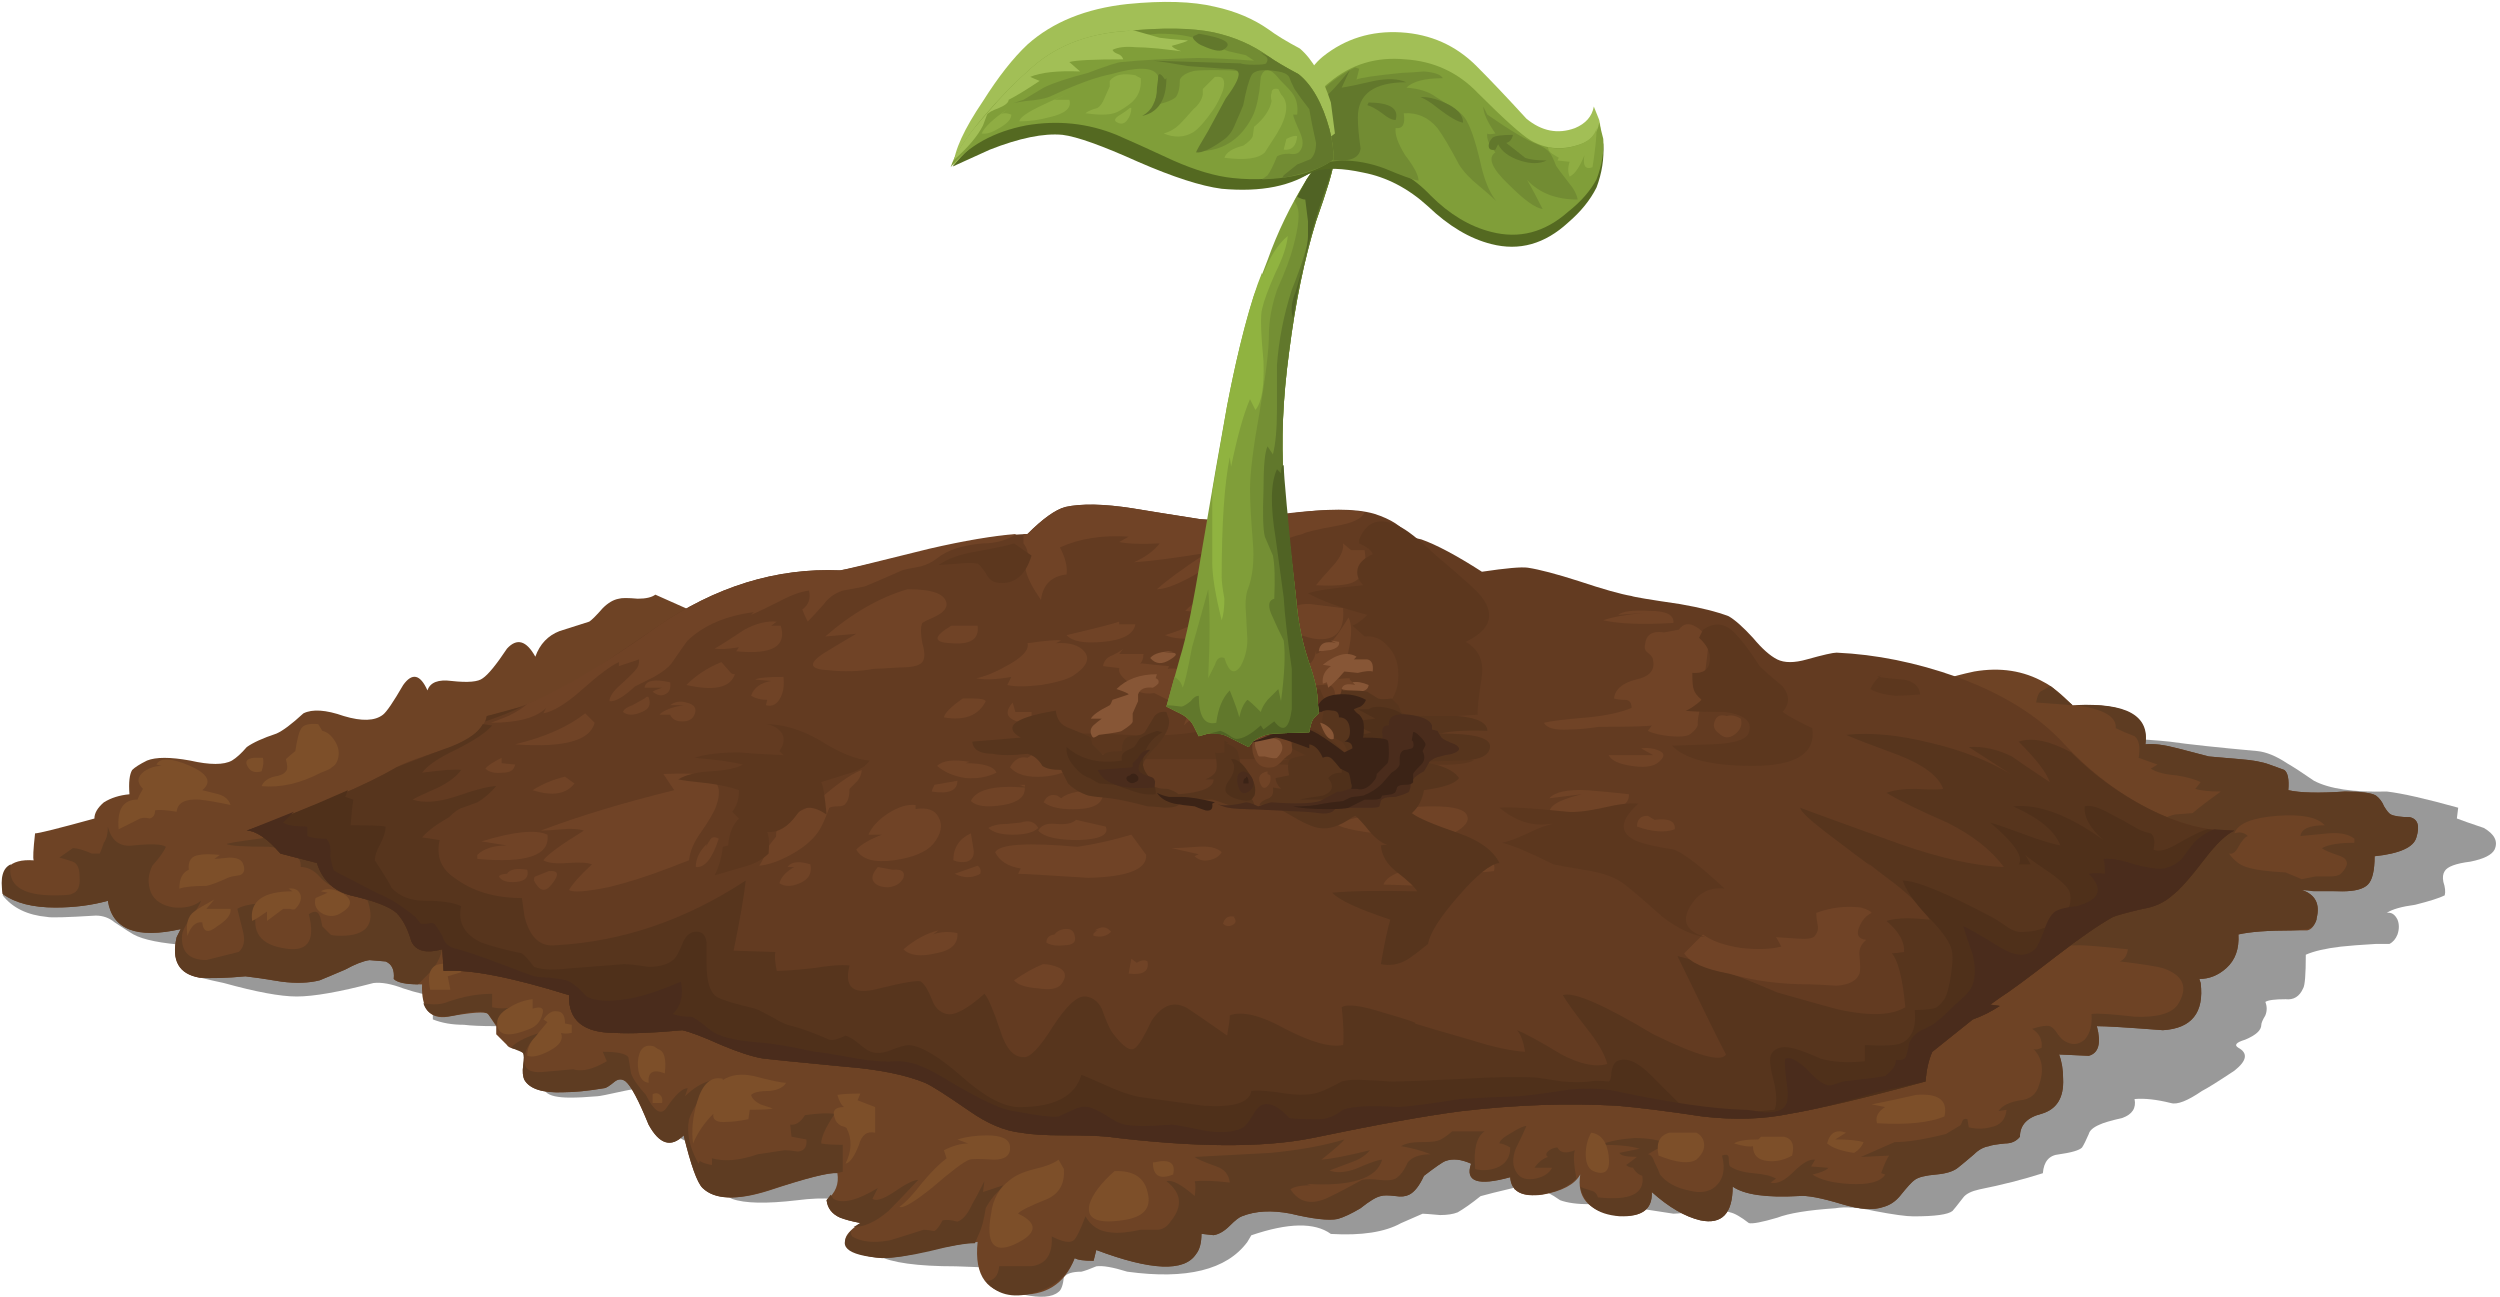 <?xml version="1.0" encoding="UTF-8"?><svg xmlns="http://www.w3.org/2000/svg" xmlns:xlink="http://www.w3.org/1999/xlink" height="48.1" preserveAspectRatio="xMidYMid meet" version="1.0" viewBox="20.7 14.2 92.7 48.1" width="92.7" zoomAndPan="magnify"><linearGradient gradientUnits="userSpaceOnUse" id="a" x1="20.8" x2="113.25" xlink:actuate="onLoad" xlink:show="other" xlink:type="simple" xmlns:xlink="http://www.w3.org/1999/xlink" y1="51.915" y2="51.915"><stop offset="0" stop-opacity=".4"/><stop offset="1" stop-opacity=".4"/></linearGradient><path clip-rule="evenodd" d="m88.6 42.05c1-0.233 2.801-0.383 5.4-0.45 0.8 0 2-0.017 3.6-0.05 1.4 0 2.584 0.05 3.551 0.15 0.699 0.1 1.783 0.217 3.25 0.35 0.333 0.033 0.699 0.184 1.1 0.45 0.233 0.134 0.566 0.35 1 0.65 0.566 0.3 1.467 0.433 2.7 0.399 0.566 0.066 1.45 0.267 2.649 0.601l-0.05 0.399c0.167 0.066 0.5 0.184 1 0.351 0.4 0.233 0.533 0.5 0.4 0.8-0.101 0.2-0.4 0.35-0.9 0.45-0.533 0.066-0.85 0.183-0.95 0.35-0.066 0.1-0.083 0.233-0.05 0.4 0.066 0.199 0.084 0.366 0.05 0.5-0.199 0.1-0.566 0.216-1.1 0.35-0.5 0.066-0.85 0.167-1.05 0.3 0.166-0.033 0.3 0.05 0.399 0.25 0.067 0.167 0.067 0.351 0 0.55-0.066 0.167-0.166 0.284-0.3 0.351h-0.5c-0.566 0.033-1 0.066-1.3 0.1-0.566 0.066-1 0.167-1.3 0.3 0 0.733-0.033 1.15-0.101 1.25-0.133 0.301-0.35 0.434-0.649 0.4-0.4 0-0.65 0.033-0.75 0.1 0.066 0.167 0.066 0.334 0 0.5-0.101 0.167-0.15 0.284-0.15 0.351 0 0.2-0.2 0.383-0.6 0.55-0.334 0.1-0.417 0.2-0.25 0.3 0.366 0.2 0.316 0.483-0.15 0.851-0.6 0.399-1 0.649-1.2 0.75-0.533 0.366-0.916 0.517-1.149 0.449-0.533-0.133-0.983-0.183-1.351-0.149 0.067 0.333-0.083 0.566-0.449 0.7-0.434 0.1-0.717 0.183-0.851 0.25-0.233 0.1-0.366 0.216-0.399 0.35-0.101 0.233-0.184 0.4-0.25 0.5-0.101 0.1-0.384 0.184-0.851 0.25-0.366 0.033-0.566 0.267-0.6 0.7-0.733 0.233-1.517 0.434-2.351 0.6-0.3 0.066-0.5 0.167-0.6 0.3-0.233 0.301-0.366 0.467-0.4 0.5-0.166 0.134-0.649 0.2-1.449 0.2-0.267 0-0.75-0.066-1.45-0.2-0.601-0.133-1.084-0.166-1.45-0.1-1 0.066-1.717 0.184-2.15 0.35-0.566 0.167-0.916 0.233-1.05 0.2-0.3-0.233-0.533-0.366-0.7-0.399-0.267-0.101-0.616-0.117-1.05-0.051-0.566 0.067-0.916 0.101-1.05 0.101l-1.95-0.3c-0.2-0.034-0.583-0.051-1.149-0.051-0.467 0-0.834-0.05-1.101-0.149-0.333-0.233-0.6-0.367-0.8-0.4h-0.9v-0.1l-0.05 0.05c-0.566 0.134-0.967 0.233-1.2 0.3-0.333 0.267-0.616 0.467-0.85 0.601-0.167 0.066-0.384 0.1-0.65 0.1-0.366-0.033-0.583-0.05-0.649-0.05-0.3 0.133-0.566 0.25-0.8 0.35-0.601 0.334-1.467 0.467-2.601 0.4-0.6-0.434-1.583-0.417-2.95 0.05l-0.149 0.25c-0.767 1.033-2.25 1.4-4.45 1.1-0.533-0.166-0.917-0.233-1.15-0.199-0.233 0.1-0.417 0.166-0.55 0.199-0.333 0-0.55 0.067-0.65 0.2-0.033 0.3-0.1 0.483-0.2 0.55-0.233 0.2-0.667 0.233-1.3 0.101-0.6-0.134-1.017-0.316-1.25-0.55l0.1-0.45-1.35-0.05c-1.433 0-2.4-0.134-2.9-0.4-0.333-0.167-0.467-0.316-0.4-0.45 0.133-0.399 0.2-0.616 0.2-0.649-1-0.233-1.167-0.483-0.5-0.75-0.5-0.267-1.267-0.334-2.3-0.2-1.133 0.133-1.933 0.116-2.4-0.05-0.367-0.174-0.55-0.357-0.55-0.557-0.066-0.533-0.117-0.833-0.15-0.899-0.066-0.167-0.283-0.334-0.65-0.5-0.433-0.2-0.717-0.367-0.85-0.5-0.133-0.134-0.267-0.417-0.4-0.851-0.133-0.366-0.267-0.6-0.4-0.699-0.2-0.101-0.533-0.101-1 0-0.6 0.133-0.934 0.199-1 0.199-0.4 0.034-0.733 0.051-1 0.051-0.467 0-0.767-0.067-0.9-0.2-0.233-0.233-0.233-0.434 0-0.601 0.167-0.066 0.417-0.183 0.75-0.35 0-0.333-0.367-0.667-1.1-1-0.6-0.3-1.117-0.467-1.55-0.5-0.5 0-0.883-0.017-1.15-0.05-0.433 0-0.816-0.066-1.15-0.2v-0.9c-0.233 0-0.6-0.083-1.1-0.25-0.433-0.166-0.8-0.233-1.1-0.199-1.267 0.333-2.216 0.5-2.85 0.5-0.6 0-1.5-0.167-2.7-0.5-0.633-0.134-1.033-0.233-1.2-0.301-0.367-0.233-0.417-0.6-0.15-1.1-0.967-0.066-1.633-0.2-2-0.4-0.066-0.033-0.3-0.183-0.7-0.449-0.2-0.167-0.434-0.25-0.7-0.25-1.067 0.066-1.667 0.083-1.8 0.05-0.733-0.066-1.284-0.334-1.65-0.8 0.1-0.2 0.3-0.301 0.6-0.301 0.167-0.033 0.417-0.05 0.75-0.05 1.167-0.133 1.983-0.316 2.45-0.55l14.6-0.6c0.566 0 2.35 0.166 5.35 0.5 0.9 0.1 2.333 0.216 4.3 0.35 1.733 0.2 3.117 0.65 4.15 1.35 1.2 0.801 2.3 1.834 3.3 3.101 1.034 1.366 1.8 2.75 2.3 4.149l0.25 0.95c0.367-0.133 1.1-0.2 2.2-0.2 0.034 0 1.9-0.05 5.601-0.149 2.267-0.033 4.133-0.033 5.6 0 0.4 0.033 0.967 0.033 1.7 0 0.7 0 1.267 0.066 1.7 0.2l1 0.25-1-8.101c0.233-0.2 1.183-0.783 2.85-1.75 2.233-1.267 4.4-2.333 6.5-3.2 2.032-0.8 3.232-1.234 3.599-1.3z" fill="url(#a)" fill-rule="evenodd"/><g clip-rule="evenodd" fill-rule="evenodd"><g><path d="m93.9 39.1c0.967-0.166 1.833-0.033 2.6 0.4 0.267 0.134 0.617 0.417 1.05 0.85 1.934-0.1 2.833 0.384 2.7 1.45 0.3-0.033 0.7 0.017 1.2 0.15 0.267 0.066 0.649 0.167 1.149 0.3 0.033 0 0.417 0.033 1.15 0.1 0.467 0.034 0.833 0.101 1.1 0.2l0.551 0.2c0.133 0.1 0.183 0.35 0.149 0.75 0.434 0.1 1.134 0.117 2.101 0.05 0.6 0 0.982 0.05 1.149 0.15 0.134 0.1 0.233 0.233 0.3 0.399 0.101 0.167 0.184 0.268 0.25 0.301 0.134 0.066 0.367 0.1 0.7 0.1 0.3 0.066 0.384 0.316 0.25 0.75-0.1 0.367-0.616 0.6-1.55 0.7 0 0.533-0.083 0.883-0.25 1.05s-0.483 0.25-0.95 0.25l-1.5-0.05c0.5 0.167 0.684 0.517 0.55 1.05-0.066 0.267-0.183 0.417-0.35 0.45h-0.55c-0.9 0-1.567 0.05-2 0.149 0.033 0.534-0.117 0.95-0.45 1.25-0.3 0.268-0.633 0.4-1 0.4l0.05 0.15c0.134 1.1-0.333 1.683-1.399 1.75-1.301-0.101-2.117-0.15-2.45-0.15 0.167 0.634 0.066 1-0.3 1.1-0.033 0-0.4-0.017-1.101-0.05 0.101 0.267 0.15 0.567 0.15 0.9 0.033 0.7-0.233 1.133-0.8 1.3-0.533 0.134-0.801 0.417-0.801 0.85-0.133 0.167-0.316 0.25-0.55 0.25-0.333 0.034-0.533 0.067-0.6 0.101-0.2 0.033-0.384 0.133-0.55 0.3-0.233 0.2-0.434 0.367-0.601 0.5-0.167 0.134-0.433 0.217-0.8 0.25-0.4 0.033-0.667 0.1-0.8 0.2-0.101 0.066-0.283 0.267-0.55 0.6-0.167 0.2-0.367 0.334-0.601 0.4-0.366 0.133-0.883 0.1-1.55-0.101-0.767-0.232-1.3-0.333-1.6-0.3-1.2 0.067-2.018-0.05-2.45-0.35 0 1-0.4 1.417-1.2 1.25-0.566-0.134-1.167-0.483-1.8-1.05 0.033 0.699-0.434 0.983-1.4 0.85-0.967-0.167-1.383-0.667-1.25-1.5-0.2 0.367-0.667 0.617-1.399 0.75-0.768 0.1-1.167-0.116-1.2-0.65-1.2 0.334-1.684 0.167-1.45-0.5-0.367-0.166-0.684-0.199-0.95-0.1-0.1 0.033-0.366 0.217-0.8 0.55-0.167 0.367-0.35 0.601-0.55 0.7-0.134 0.066-0.3 0.083-0.5 0.05-0.267-0.033-0.45-0.033-0.55 0-0.167 0.033-0.417 0.184-0.75 0.45-0.334 0.2-0.617 0.333-0.851 0.4-0.333 0.066-0.917 0-1.75-0.2-0.7-0.134-1.3-0.101-1.8 0.1-0.1 0.033-0.25 0.15-0.45 0.351-0.196 0.2-0.396 0.317-0.596 0.35l-0.45-0.05c0 0.333-0.066 0.583-0.2 0.75-0.433 0.667-1.667 0.616-3.7-0.15l-0.1 0.4c-0.367 0-0.6-0.033-0.7-0.101-0.366 0.967-1.083 1.417-2.15 1.351-1.1-0.033-1.583-0.684-1.45-1.95-0.367 0.033-0.95 0.134-1.75 0.3-0.767 0.2-1.367 0.3-1.8 0.3-0.5-0.033-0.883-0.149-1.15-0.35-0.367-0.233-0.25-0.55 0.35-0.95-0.333-0.066-0.583-0.133-0.75-0.2-0.3-0.133-0.467-0.35-0.5-0.649 0.333-0.267 0.466-0.601 0.4-1-0.3-0.033-1.15 0.184-2.55 0.649-1.167 0.367-1.983 0.334-2.45-0.1-0.2-0.2-0.434-0.85-0.7-1.95-0.466 0.467-0.9 0.334-1.3-0.399-0.367-0.901-0.65-1.434-0.85-1.601-0.133-0.1-0.267-0.1-0.4 0-0.2 0.167-0.333 0.25-0.4 0.25-0.6 0.101-1.1 0.15-1.5 0.15-0.767 0.033-1.25-0.117-1.45-0.45-0.066-0.133-0.083-0.316-0.05-0.55 0.033-0.233 0.033-0.384 0-0.45-0.067-0.1-0.167-0.15-0.3-0.15-0.167-0.033-0.267-0.083-0.3-0.149l-0.4-0.4v-0.3l-0.3-0.45c-0.1-0.1-0.6-0.066-1.5 0.101-0.667 0.1-0.983-0.301-0.95-1.2-0.567 0-0.917-0.066-1.05-0.2 0.034-0.333-0.066-0.55-0.3-0.65l-0.6-0.05c-0.233 0.033-0.533 0.15-0.9 0.351-0.467 0.199-0.783 0.333-0.95 0.399-0.4 0.101-0.866 0.117-1.4 0.05-0.6-0.1-1.05-0.166-1.35-0.199-0.7 0.066-1.267 0.083-1.7 0.05-0.767-0.134-1.05-0.634-0.85-1.5l0.15-0.3c-1.633 0.366-2.533 0.017-2.7-1.051-0.6 0.167-1.25 0.25-1.95 0.25-0.833 0-1.483-0.166-1.95-0.5-0.133-0.899 0.25-1.316 1.15-1.25-0.034-0.066-0.017-0.399 0.05-1 0.133 0 0.867-0.183 2.2-0.55 0-0.2 0.116-0.399 0.35-0.6 0.267-0.167 0.583-0.267 0.95-0.3-0.033-0.434 0-0.733 0.1-0.9 0.1-0.1 0.283-0.217 0.55-0.35 0.333-0.134 0.867-0.134 1.6 0 0.733 0.166 1.25 0.166 1.55 0 0.167-0.101 0.35-0.267 0.55-0.5 0.233-0.167 0.6-0.334 1.1-0.5 0.233-0.101 0.566-0.351 1-0.75 0.333-0.167 0.833-0.134 1.5 0.1 0.667 0.2 1.15 0.184 1.45-0.05 0.133-0.101 0.383-0.467 0.75-1.101 0.333-0.466 0.633-0.399 0.9 0.2 0.1-0.3 0.4-0.416 0.9-0.35 0.6 0.066 0.983 0.033 1.15-0.101 0.2-0.133 0.5-0.5 0.9-1.1 0.367-0.4 0.717-0.3 1.05 0.3 0.167-0.467 0.467-0.783 0.9-0.95l1.1-0.35c0.1-0.066 0.267-0.233 0.5-0.5 0.2-0.2 0.4-0.316 0.6-0.35 0.1-0.033 0.333-0.033 0.7 0 0.3 0 0.517-0.051 0.65-0.15l5.95 2.65c7.833 0.7 12.55 4.416 14.15 11.15 0.134 0.533 0.233 1.267 0.301 2.2 1.5-0.8 2.816-1.267 3.949-1.4 4.5-0.566 8.283-0.232 11.351 1l0.549 0.15c0.6-0.233 1.833-0.5 3.7-0.8 0.333-0.333 0.833-0.733 1.5-1.2 0.633-0.4 1.433-0.717 2.399-0.95 0.567-0.133 1.384-0.316 2.45-0.55 0.7-0.233 1.5-0.4 2.4-0.5l-0.05-0.3c0.767-0.533 1.717-0.9 2.85-1.101-2.367-0.066-4.267-0.633-5.7-1.699-0.8-0.667-1.167-1.417-1.1-2.25 0.1-0.767 0.433-1.384 1-1.851 0.401-0.766 1.468-1.332 3.201-1.699z" fill="#6E4325"/></g><g fill="#5E3C22"><path d="m30.3 45.3c0.733-0.133 1.267-0.2 1.6-0.2 0.867 0 1.867 0.483 3 1.45 0.1 0.101 0.317 0.217 0.65 0.351 0.3 0.133 0.5 0.267 0.6 0.399 0.133 0.134 0.217 0.351 0.25 0.65 0.1 0.133 0.25 0.267 0.45 0.399 0.167 0.134 0.25 0.384 0.25 0.75 0.033 0.434-0.15 0.851-0.55 1.25l-0.35 0.351c-0.467 0-0.767-0.066-0.9-0.2 0.034-0.333-0.066-0.55-0.3-0.65l-0.6-0.05c-0.233 0.033-0.533 0.15-0.9 0.351-0.467 0.199-0.783 0.333-0.95 0.399-0.4 0.101-0.866 0.117-1.4 0.05-0.6-0.1-1.05-0.166-1.35-0.199-0.7 0.066-1.267 0.083-1.7 0.05-0.767-0.134-1.05-0.634-0.85-1.5l0.15-0.3c-1.633 0.366-2.533 0.017-2.7-1.051-0.6 0.167-1.25 0.25-1.95 0.25-0.833 0-1.483-0.166-1.95-0.5-0.1-0.6 0-0.966 0.3-1.1-0.133 0.767 0.4 1.15 1.6 1.15 0.4 0 0.616-0.017 0.65-0.051 0.233-0.066 0.333-0.283 0.3-0.649 0-0.3-0.083-0.483-0.25-0.55-0.2-0.067-0.367-0.117-0.5-0.15l0.5-0.35c0.167 0 0.4 0.066 0.7 0.199h0.3c0.034-0.066 0.083-0.199 0.15-0.399 0.1-0.134 0.15-0.333 0.15-0.601 0.133 0.534 0.45 0.768 0.95 0.7 0.667-0.066 1.067-0.05 1.2 0.05-0.067 0.167-0.233 0.4-0.5 0.7-0.167 0.334-0.184 0.667-0.05 1 0.134 0.3 0.417 0.483 0.85 0.55 0.434 0.034 0.767-0.05 1-0.25-0.033 0.134-0.167 0.351-0.4 0.65-0.2 0.3-0.3 0.517-0.3 0.65-0.034 0.6 0.267 0.899 0.9 0.899l1.2-0.3c0.2-0.167 0.25-0.434 0.15-0.8l-0.2-0.8c0.167-0.101 0.434-0.167 0.8-0.2-0.333 0.934-0.05 1.483 0.85 1.649 0.934 0.2 1.267-0.216 1-1.25 0.2-0.133 0.333-0.116 0.4 0.051 0.034 0.066 0.067 0.199 0.1 0.399 0.1 0.101 0.2 0.2 0.3 0.3 0.033 0.034 0.167 0.051 0.4 0.051 0.933 0 1.267-0.417 1-1.25-0.1-0.267-0.284-0.434-0.55-0.5-0.3 0-0.517-0.017-0.65-0.051-0.2-0.033-0.417-0.183-0.65-0.449-0.2-0.2-0.417-0.301-0.65-0.301 0.033-0.433-0.367-0.683-1.2-0.75-0.9 0-1.417-0.033-1.55-0.1 0.033-0.03 0.433-0.097 1.2-0.197z" fill="inherit"/><path d="m45.4 55.3c0.333-0.5 0.6-0.75 0.8-0.75l-0.1 0.3c0.3-0.3 0.633-0.5 1-0.6-0.034 0.1-0.184 0.333-0.45 0.7-0.2 0.3-0.333 0.55-0.4 0.75-0.1 0.5 0.017 1.05 0.35 1.649l0.05-0.1c0.1 0.066 0.25 0.117 0.45 0.15v-0.25c0.466 0.133 1.033 0.083 1.7-0.15l1-0.15c0.1 0 0.267 0.018 0.5 0.051 0.233-0.033 0.333-0.184 0.3-0.45l-0.55-0.101-0.05-0.449c0.2 0.033 0.383-0.084 0.55-0.351 0.467-0.066 0.833-0.083 1.1-0.05-0.333 0.5-0.5 0.867-0.5 1.1 0.167 0.034 0.434 0.051 0.8 0.051v1l-0.25 0.05c-0.267-0.033-1.117 0.184-2.55 0.649-1.167 0.367-1.966 0.334-2.4-0.1-0.2-0.2-0.434-0.85-0.7-1.95-0.466 0.467-0.9 0.334-1.3-0.399-0.367-0.9-0.65-1.433-0.85-1.6-0.133-0.1-0.267-0.1-0.4 0-0.2 0.167-0.333 0.25-0.4 0.25-0.6 0.101-1.1 0.15-1.5 0.15-0.767 0.033-1.25-0.117-1.45-0.45-0.066-0.133-0.083-0.316-0.05-0.55 0.033-0.233 0.033-0.384 0-0.45-0.034-0.033-0.184-0.1-0.45-0.2l0.1-0.1c0.2-0.167 0.517-0.316 0.95-0.45-0.4 0.367-0.583 0.717-0.55 1.05 0 0.3 0.217 0.434 0.65 0.4 0.733-0.066 1.117-0.101 1.15-0.101 0.333 0.101 0.75 0 1.25-0.3l-0.15-0.35c0.534 0 0.85 0.066 0.95 0.2l0.1 0.6c0.066 0.2 0.25 0.467 0.55 0.8 0.3 0.601 0.55 0.767 0.75 0.501z" fill="inherit"/><path d="m57.9 58.15c-0.066 0.1-0.183 0.233-0.35 0.399-0.133 0.167-0.233 0.317-0.3 0.45-0.066 0.434-0.15 0.75-0.25 0.95l-0.15 0.35c-0.367 0-0.934 0.101-1.7 0.3-0.733 0.167-1.316 0.25-1.75 0.25-1.329-0.1-1.695-0.449-1.1-1.05-0.064 0.07-0.064 0.153 0 0.25 0.333 0.2 0.784 0.25 1.35 0.15 0.034 0 0.467-0.134 1.3-0.4 0.066 0 0.2 0.017 0.4 0.05 0.1-0.066 0.2-0.199 0.3-0.399 0.133-0.033 0.317-0.017 0.55 0.05 0.2-0.066 0.383-0.283 0.55-0.65 0.1-0.166 0.25-0.45 0.45-0.85l-0.05 0.4 0.75-0.25z" fill="inherit"/><path d="m53.85 58.4c0.433-0.301 0.733-0.45 0.9-0.45-0.5 0.533-0.867 0.917-1.1 1.149-0.466 0.4-0.9 0.601-1.3 0.601l0.25-0.15c-0.333-0.066-0.583-0.133-0.75-0.2-0.3-0.133-0.467-0.35-0.5-0.649l0.15-0.2 0.1 0.15c0.333 0.199 0.883 0.066 1.65-0.4l-0.2 0.4c0.134 0.099 0.4 0.016 0.8-0.251z" fill="inherit"/><path d="m38.95 51.55c0.333 0.067 0.616 0.05 0.85-0.05-0.267 0.167-0.5 0.4-0.7 0.7l-0.3-0.4c-0.133-0.133-0.55-0.116-1.25 0.05-0.633 0.134-1.017-0.017-1.15-0.449 0.367 0.066 0.667 0.05 0.9-0.051 0.567-0.199 1.117-0.3 1.65-0.3v0.5z" fill="inherit"/><path d="m65.8 57.45c-0.467-0.167-0.733-0.283-0.8-0.351 0.633-0.033 1.566-0.083 2.8-0.149 1.067-0.101 1.983-0.267 2.75-0.5-0.066 0.1-0.35 0.35-0.85 0.75 0.399-0.033 1-0.15 1.8-0.351-0.167 0.2-0.4 0.351-0.7 0.45l-0.8 0.301c0.233 0.101 0.55 0.084 0.95-0.05 0.533-0.233 0.866-0.35 1-0.35-0.2 0.7-1.134 1-2.8 0.899l0.15 0.051c-0.366 0-0.616 0.05-0.75 0.149 0.3 0.467 0.733 0.584 1.3 0.351 0.301-0.134 0.75-0.367 1.351-0.7 0.133-0.033 0.35-0.033 0.649 0 0.268 0.033 0.467 0.017 0.601-0.05 0.166-0.1 0.316-0.3 0.449-0.6 0.166-0.2 0.449-0.3 0.85-0.3-0.333-0.133-0.7-0.233-1.1-0.3 0.166-0.101 0.399-0.15 0.699-0.15 0.334 0 0.551-0.017 0.65-0.05 0.133-0.033 0.316-0.15 0.55-0.35h1.2c-0.3 0.199-0.417 0.666-0.35 1.399 0.267 0.067 0.533 0.05 0.8-0.05 0.333-0.133 0.5-0.383 0.5-0.75-0.167-0.1-0.3-0.15-0.4-0.15 0-0.1 0.15-0.232 0.45-0.399 0.267-0.167 0.45-0.25 0.55-0.25-0.066 0.167-0.2 0.45-0.399 0.85-0.134 0.367-0.117 0.667 0.05 0.9 0.133 0.2 0.366 0.267 0.7 0.2 0.3-0.067 0.5-0.2 0.6-0.4h-0.65c0.134-0.2 0.301-0.333 0.5-0.4-0.1-0.066-0.083-0.149 0.051-0.25 0.1-0.066 0.199-0.1 0.3-0.1 0.1 0.2 0.316 0.233 0.649 0.1-0.066 0.134-0.05 0.483 0.051 1.051-0.334 0.333-0.801 0.533-1.4 0.6-0.667 0.066-1.017-0.15-1.05-0.65-1.2 0.334-1.684 0.167-1.45-0.5-0.367-0.166-0.684-0.199-0.95-0.1-0.1 0.033-0.366 0.217-0.8 0.55-0.167 0.367-0.35 0.601-0.55 0.7-0.134 0.066-0.3 0.083-0.5 0.05-0.267-0.033-0.45-0.033-0.55 0-0.167 0.033-0.417 0.184-0.75 0.45-0.334 0.2-0.617 0.333-0.851 0.4-0.333 0.066-0.917 0-1.75-0.2-0.7-0.134-1.3-0.101-1.8 0.1-0.1 0.033-0.25 0.15-0.45 0.351-0.2 0.198-0.4 0.315-0.6 0.348l-0.45-0.05c0 0.333-0.066 0.583-0.2 0.75-0.433 0.667-1.667 0.616-3.7-0.15l-0.1 0.4c-0.367 0-0.6-0.033-0.7-0.101-0.267 0.667-0.783 1.101-1.55 1.301-0.767 0.199-1.35 0.05-1.75-0.45 0.3 0 0.467-0.184 0.5-0.55h1.2c0.533-0.067 0.783-0.434 0.75-1.101 0.4 0.2 0.667 0.25 0.8 0.15 0.1-0.066 0.25-0.367 0.45-0.9 0.2 0.367 0.517 0.567 0.95 0.601 0.267 0.033 0.633 0 1.1-0.101h0.6c0.2 0 0.367-0.1 0.5-0.3 0.467-0.566 0.417-1.066-0.149-1.5 0.2-0.066 0.55 0.117 1.05 0.55 0.033-0.267 0.033-0.45 0-0.55 0.3-0.033 0.733-0.017 1.3 0.05-0.034-0.299-0.201-0.499-0.501-0.599z" fill="inherit"/><path d="m108 45.45v-0.15c-0.2-0.166-0.517-0.233-0.95-0.2-0.667 0.067-1.017 0.101-1.05 0.101 0.033-0.267 0.333-0.4 0.9-0.4-0.268-0.3-0.851-0.416-1.75-0.35-0.934 0.066-1.467 0.283-1.601 0.649 0.2-0.066 0.367-0.033 0.5 0.101-0.1 0.033-0.217 0.167-0.35 0.399-0.101 0.2-0.217 0.284-0.351 0.25 0.2 0.268 0.417 0.434 0.65 0.5 0.3 0.101 0.783 0.167 1.45 0.2l0.6 0.25 0.5-0.1h0.5c0.233 0 0.384-0.033 0.45-0.101 0.3-0.3 0.3-0.517 0-0.649-0.4-0.134-0.633-0.233-0.7-0.3 0.23-0.133 0.63-0.2 1.2-0.2zm-11.9 4.3c-0.399 0.566-0.717 0.95-0.949 1.15-0.834 0.666-1.95 1.35-3.351 2.05-0.566 0.3-1.066 0.366-1.5 0.2 0.134-0.834 0.634-1.7 1.5-2.601 0.5-0.5 1.184-1.116 2.05-1.85 0.967-0.967 1.7-1.566 2.2-1.8 0.3-0.134 0.917-0.317 1.851-0.551 0.767-0.166 1.366-0.399 1.8-0.699l-0.101 0.051c0.601-0.733 1.184-1.167 1.75-1.3l0.65-0.05c0.233-0.199 0.583-0.466 1.05-0.8-0.433 0-0.75-0.033-0.95-0.1 0.033-0.033 0.101-0.117 0.2-0.25-0.2-0.101-0.5-0.184-0.899-0.25-0.434-0.033-0.75-0.117-0.95-0.25l0.25-0.15-0.7-0.25c0.066-0.399 0.017-0.666-0.15-0.8-0.267-0.1-0.5-0.2-0.699-0.3 0.033-0.434-0.467-0.717-1.5-0.851 1.899-0.1 2.767 0.384 2.6 1.45 0.3-0.033 0.7 0.017 1.2 0.15 0.267 0.066 0.649 0.167 1.149 0.3 0.033 0 0.417 0.033 1.15 0.1 0.467 0.034 0.833 0.101 1.1 0.2l0.551 0.2c0.133 0.1 0.183 0.35 0.149 0.75 0.434 0.1 1.134 0.117 2.101 0.05 0.6 0 0.982 0.05 1.149 0.15 0.134 0.1 0.233 0.233 0.3 0.399 0.101 0.167 0.184 0.268 0.25 0.301 0.134 0.066 0.367 0.1 0.7 0.1 0.3 0.066 0.384 0.316 0.25 0.75-0.1 0.367-0.616 0.6-1.55 0.7 0 0.533-0.083 0.883-0.25 1.05s-0.483 0.25-0.95 0.25h-1.05l-0.45-0.05c0.5 0.167 0.684 0.517 0.55 1.05v0.05c-0.066 0.2-0.183 0.317-0.35 0.351-0.233 0.033-0.417 0.05-0.55 0.05-0.9 0-1.567 0.05-2 0.149 0.033 0.534-0.117 0.95-0.45 1.25-0.3 0.268-0.633 0.4-1 0.4l0.05 0.15c0.134 1.1-0.333 1.683-1.399 1.75-1.301-0.101-2.117-0.15-2.45-0.15 0.167 0.634 0.066 1-0.3 1.1-0.033 0-0.4-0.017-1.101-0.05 0.101 0.267 0.15 0.567 0.15 0.9 0.033 0.7-0.233 1.133-0.8 1.3-0.533 0.134-0.801 0.417-0.801 0.85-0.133 0.167-0.316 0.25-0.55 0.25-0.333 0.034-0.533 0.067-0.6 0.101-0.2 0.033-0.384 0.133-0.55 0.3-0.233 0.2-0.434 0.367-0.601 0.5-0.167 0.134-0.433 0.217-0.8 0.25-0.4 0.033-0.667 0.1-0.8 0.2-0.101 0.066-0.283 0.267-0.55 0.6-0.167 0.2-0.367 0.334-0.601 0.4-0.366 0.133-0.883 0.1-1.55-0.101-0.767-0.232-1.3-0.333-1.6-0.3-1.2 0.067-2.018-0.05-2.45-0.35 0 1-0.4 1.417-1.2 1.25-0.566-0.134-1.167-0.483-1.8-1.05 0.033 0.633-0.367 0.933-1.2 0.899-0.833-0.066-1.316-0.433-1.45-1.1 0.033 0.033 0.167 0.083 0.4 0.149 0.133 0.034 0.217 0.117 0.25 0.25 1.2 0.134 1.75-0.133 1.649-0.8-0.133-0.033-0.25-0.133-0.35-0.3-0.1 0-0.184-0.033-0.25-0.1 0.1-0.067 0.233-0.167 0.4-0.301-0.4 0-0.617-0.05-0.65-0.149l0.75-0.15c-0.3-0.1-0.783-0.149-1.45-0.149 0.333-0.134 0.75-0.217 1.25-0.25 0.5 0 0.9 0.066 1.2 0.199l-0.695 0.403c0.101 0 0.184 0.1 0.25 0.3 0.101 0.2 0.167 0.351 0.2 0.45 0.233 0.3 0.6 0.5 1.1 0.6 0.4 0.101 0.717 0.051 0.95-0.149 0.3-0.267 0.384-0.65 0.25-1.15 0.167-0.066 0.25-0.033 0.25 0.101 0 0.166 0.017 0.267 0.05 0.3 0.2 0.133 0.483 0.217 0.851 0.25 0.399 0.033 0.683 0.1 0.85 0.2l-0.2 0.149c0.233 0.067 0.518-0.066 0.851-0.399 0.333-0.334 0.6-0.483 0.8-0.45l-0.15 0.25 0.65 0.05c-0.1 0.1-0.3 0.184-0.6 0.25 0.3 0.2 0.767 0.316 1.399 0.35 0.7 0.034 1.134-0.083 1.3-0.35l-0.151-0.052c0.133-0.367 0.233-0.583 0.3-0.65l-1.05 0.05 1.25-0.55c0.467 0 1.1-0.1 1.899-0.3l0.5-0.3c0.033 0 0.067-0.05 0.101-0.15 0.033-0.1 0.1-0.133 0.2-0.1l0.05 0.3c0.267 0.066 0.533 0.066 0.8 0 0.367-0.066 0.566-0.283 0.6-0.65l-0.3 0.05c0.134-0.2 0.4-0.334 0.8-0.4 0.367-0.033 0.601-0.217 0.7-0.55 0.2-0.566 0.134-1.017-0.2-1.351 0.067 0.034 0.167 0.018 0.301-0.05 0.033-0.3-0.084-0.533-0.351-0.7 0.3-0.1 0.517-0.133 0.65-0.1 0.1 0.033 0.2 0.134 0.3 0.3 0.1 0.134 0.184 0.217 0.25 0.25 0.267 0.167 0.517 0.15 0.75-0.05 0.2-0.233 0.283-0.55 0.25-0.95 0.2-0.033 0.733 0 1.6 0.101 0.834 0.033 1.367-0.117 1.601-0.45 0.399-0.634 0.217-1.083-0.55-1.351-0.233-0.066-0.768-0.149-1.601-0.25 0.167-0.066 0.267-0.216 0.3-0.449-0.967-0.101-1.566-0.15-1.8-0.15-0.733 0-1.299 0.167-1.699 0.5z" fill="inherit"/><path d="m96.75 39.65l0.8 0.699-1.35-0.1c0.033-0.2 0.083-0.333 0.149-0.4 0.067-0.033 0.184-0.1 0.351-0.199h0.05z" fill="inherit"/></g><g><path d="m27.75 42.6c0.667 0.301 0.816 0.601 0.45 0.9 0.133 0.033 0.333 0.083 0.6 0.15 0.233 0.066 0.384 0.199 0.45 0.399-0.467-0.1-0.85-0.166-1.15-0.2-0.534-0.033-0.817 0.117-0.85 0.45-0.4-0.066-0.667-0.083-0.8-0.05 0 0.167-0.067 0.267-0.2 0.3-0.133-0.033-0.25-0.033-0.35 0l-0.8 0.4c-0.067-0.733 0.167-1.101 0.7-1.101 0.034-0.1 0.1-0.232 0.2-0.399-0.233-0.233-0.217-0.45 0.05-0.65 0.2-0.133 0.417-0.2 0.65-0.2l-0.2-0.05c0.133-0.266 0.55-0.249 1.25 0.051z" fill="#7D4F29"/></g><g><path d="m32.5 41.05l0.15 0.25c0.167 0.033 0.317 0.15 0.45 0.351 0.133 0.199 0.183 0.399 0.15 0.6s-0.117 0.333-0.25 0.4c0 0.033-0.133 0.1-0.4 0.199-0.767 0.4-1.5 0.567-2.2 0.5 0.067-0.166 0.217-0.283 0.45-0.35 0.233-0.033 0.383-0.1 0.45-0.2 0.067-0.066 0.067-0.217 0-0.45 0.067-0.066 0.184-0.166 0.35-0.3 0.067-0.433 0.133-0.7 0.2-0.8 0.067-0.167 0.283-0.233 0.65-0.2z" fill="#7D4F29"/></g><g><path d="m30.1 42.3h0.35c0.033 0.134 0.017 0.3-0.05 0.5-0.233 0.067-0.4 0.017-0.5-0.149-0.133-0.201-0.067-0.318 0.2-0.351z" fill="#7D4F29"/></g><g><path d="m28.85 45.9l-0.2 0.149c0.067 0 0.25-0.017 0.55-0.05 0.267 0 0.433 0.066 0.5 0.2 0.1 0.233 0.066 0.383-0.1 0.45-0.233 0.033-0.383 0.066-0.45 0.1-0.367 0.167-0.633 0.267-0.8 0.3-0.467 0-0.8 0.033-1 0.101 0-0.367 0.117-0.601 0.35-0.7-0.034-0.333 0.1-0.517 0.4-0.55 0.167-0.033 0.417-0.033 0.75 0z" fill="#7D4F29"/></g><g><path d="m28.65 47.55l-0.3 0.351h0.9c0.033 0.199-0.133 0.416-0.5 0.649-0.333 0.267-0.517 0.217-0.55-0.149-0.233-0.033-0.417 0.133-0.55 0.5-0.066-0.434 0.017-0.733 0.25-0.9 0.133-0.101 0.383-0.251 0.75-0.451z" fill="#7D4F29"/></g><g><path d="m31.55 47.25l-0.15-0.1c0.233-0.033 0.383 0.05 0.45 0.25 0.033 0.166-0.034 0.333-0.2 0.5-0.033 0.033-0.1 0.033-0.2 0h-0.25l-0.6 0.449v-0.349c-0.233 0.167-0.417 0.283-0.55 0.35-0.1-0.733 0.4-1.1 1.5-1.1z" fill="#7D4F29"/></g><g><path d="m32.85 47.3l-0.25-0.05c0.2-0.133 0.483-0.1 0.85 0.1 0.333 0.233 0.3 0.467-0.1 0.7-0.2 0.134-0.417 0.15-0.65 0.05-0.267-0.133-0.367-0.333-0.3-0.6l0.45-0.2z" fill="#7D4F29"/></g><g><path d="m37.4 50.9h-0.75c-0.1-0.467-0.033-0.767 0.2-0.9 0.133-0.066 0.316-0.083 0.55-0.05 0.233 0.066 0.367 0.167 0.4 0.3l-0.5 0.15 0.1 0.5z" fill="#7D4F29"/></g><g><path d="m40.45 51.25v0.35c0.333-0.1 0.45-0.017 0.35 0.25-0.066 0.233-0.216 0.4-0.45 0.5-0.733 0.301-1.133 0.268-1.2-0.1-0.066-0.267 0.083-0.5 0.45-0.7 0.267-0.166 0.55-0.267 0.85-0.3z" fill="#7D4F29"/></g><g><path d="m41 52.1l-0.15-0.1c0.167-0.233 0.333-0.333 0.5-0.3 0.2 0 0.3 0.149 0.3 0.45l0.25 0.05v0.3c-0.167 0.033-0.3 0.033-0.4 0 0.1 0.233-0.033 0.45-0.4 0.65-0.367 0.199-0.65 0.267-0.85 0.199 0-0.267 0.1-0.5 0.3-0.699 0.1-0.133 0.25-0.317 0.45-0.55z" fill="#7D4F29"/></g><g><path d="m44.95 53l0.15 0.1c0.233 0.067 0.316 0.367 0.25 0.9-0.434-0.167-0.633-0.05-0.6 0.35-0.267-0.033-0.4-0.283-0.4-0.75 0.033-0.5 0.233-0.7 0.6-0.6z" fill="#7D4F29"/></g><g><path d="m44.9 54.775c0.067-0.039 0.133-0.048 0.2-0.025 0.133 0.066 0.183 0.184 0.15 0.35h-0.35v-0.325z" fill="#7D4F29"/></g><g><path d="m46.4 56.6c-0.066-0.466-0.017-0.982 0.15-1.55 0.2-0.666 0.517-0.95 0.95-0.85v0.05c0.3-0.2 0.684-0.25 1.15-0.15 0.633 0.167 1.034 0.25 1.2 0.25-0.1 0.167-0.3 0.268-0.6 0.301-0.367 0-0.6 0.05-0.7 0.149 0.034 0.134 0.15 0.25 0.35 0.351 0.1 0.033 0.25 0.083 0.45 0.149-0.067 0.033-0.35 0.05-0.85 0.05l-0.05 0.35c-0.333 0.066-0.6 0.1-0.8 0.1-0.367 0.033-0.533-0.066-0.5-0.3-0.334 0.333-0.584 0.7-0.75 1.1z" fill="#7D4F29"/></g><g><path d="m52.6 54.75l-0.1 0.25 0.65 0.25v0.95c-0.3-0.066-0.5 0.083-0.6 0.45-0.167 0.433-0.333 0.666-0.5 0.699 0.233-0.466 0.25-0.899 0.05-1.3 0-0.033-0.067-0.066-0.2-0.1-0.133-0.066-0.216-0.167-0.25-0.3-0.1-0.267 0.017-0.4 0.35-0.4-0.1-0.066-0.184-0.217-0.25-0.45 0.167-0.032 0.45-0.049 0.85-0.049z" fill="#7D4F29"/></g><g><path d="m57.3 56.3c0.534 0 0.817 0.134 0.85 0.4 0.034 0.333-0.167 0.5-0.6 0.5-0.5-0.033-0.8-0.033-0.9 0-0.2 0.066-0.667 0.417-1.4 1.05-0.667 0.533-1.066 0.767-1.2 0.7 0.233-0.167 0.517-0.467 0.85-0.9 0.333-0.399 0.633-0.7 0.9-0.899l-0.1-0.301c0.333-0.166 0.633-0.25 0.9-0.25l-0.4-0.149c0.333-0.101 0.7-0.151 1.1-0.151z" fill="#7D4F29"/></g><g><path d="m59.95 57.2l0.2 0.35c0.034 0.533-0.167 0.9-0.6 1.101-0.667 0.267-1.033 0.449-1.1 0.55 0.767 0.366 0.716 0.75-0.15 1.149-0.767 0.334-1.05-0.05-0.85-1.149 0.066-0.533 0.3-0.95 0.7-1.25 0.2-0.167 0.5-0.3 0.9-0.4 0.433-0.101 0.733-0.218 0.9-0.351z" fill="#7D4F29"/></g><g><path d="m62.025 57.625c0.696-0.027 1.104 0.231 1.225 0.775 0.167 0.6-0.15 0.949-0.95 1.05-0.933 0.133-1.333-0.066-1.2-0.601 0.114-0.369 0.422-0.777 0.925-1.224z" fill="#7D4F29"/></g><g><path d="m63.5 57.3c0.566-0.133 0.8 0.017 0.7 0.45-0.5 0.2-0.75 0.05-0.75-0.45h0.05z" fill="#7D4F29"/></g><g><path d="m79.7 56.2c0.368 0.052 0.585 0.335 0.649 0.85 0.067 0.533-0.1 0.733-0.5 0.601-0.232-0.067-0.35-0.283-0.35-0.65 1e-3 -0.292 0.067-0.559 0.201-0.801z" fill="#7D4F29"/></g><g><path d="m83.6 56.2c0.107 0.047 0.19 0.13 0.25 0.25 0.101 0.267 0.018 0.517-0.25 0.75-0.267 0.167-0.732 0.116-1.399-0.15-0.101-0.467 0.032-0.75 0.399-0.85h1z" fill="#7D4F29"/></g><g><path d="m85.9 56.45l0.1-0.1h0.85c0.301 0.067 0.4 0.301 0.301 0.7-0.301 0.167-0.601 0.233-0.9 0.2-0.367-0.033-0.55-0.217-0.55-0.55-0.134 0.033-0.367 0-0.7-0.101 0.132-0.099 0.433-0.149 0.899-0.149z" fill="#7D4F29"/></g><g><path d="m89.15 56.2l-0.4 0.25c0.467 0 0.816 0.033 1.05 0.1-0.066 0.167-0.183 0.3-0.35 0.4-0.467-0.066-0.8-0.184-1-0.351 0.1-0.399 0.333-0.533 0.7-0.399z" fill="#7D4F29"/></g><g><path d="m90.6 55.25l-0.5-0.1c0.2-0.033 0.75-0.15 1.65-0.351 0.833-0.066 1.184 0.2 1.05 0.8-0.566 0.233-1.399 0.317-2.5 0.25-0.067-0.232 0.033-0.432 0.3-0.599z" fill="#7D4F29"/></g></g><g><path clip-rule="evenodd" d="m88.8 38.4c1.467 0.066 2.95 0.366 4.45 0.899 1.733 0.634 3.066 1.467 4 2.5 0.833 0.9 1.783 1.65 2.85 2.25 1.233 0.667 2.384 0.983 3.45 0.95-0.3 0.134-0.667 0.483-1.1 1.05-0.533 0.7-0.934 1.15-1.2 1.351-0.3 0.267-0.667 0.433-1.1 0.5-0.567 0.133-0.934 0.233-1.101 0.3-0.533 0.3-1.233 0.783-2.1 1.45-1.033 0.8-1.733 1.316-2.101 1.55l-0.35 0.25 0.35 0.05c-0.3 0.2-0.633 0.367-1 0.5l-1.5 1.2c-0.133 0.3-0.217 0.667-0.25 1.1-2.199 0.601-3.883 1-5.05 1.2-0.967 0.2-2.033 0.233-3.2 0.1-1.331-0.2-2.398-0.333-3.198-0.4-1.834-0.101-3.75-0.033-5.75 0.2-1.301 0.166-3.15 0.5-5.551 1-1.833 0.366-4.366 0.35-7.6-0.051-0.333-0.033-0.867-0.05-1.6-0.05-0.7 0-1.233-0.033-1.6-0.1-0.6-0.066-1.233-0.333-1.9-0.8-0.866-0.599-1.416-0.949-1.649-1.049-0.733-0.3-1.733-0.5-3-0.6-1.733-0.167-2.733-0.267-3-0.3-0.4-0.066-0.917-0.233-1.55-0.5-0.667-0.3-1.15-0.483-1.45-0.55-1.066 0.1-1.9 0.133-2.5 0.1-1.167 0-1.733-0.467-1.7-1.4-2.133-0.666-3.683-0.966-4.65-0.899l-0.05-0.8c-0.6 0.166-0.983 0.066-1.15-0.301-0.134-0.466-0.317-0.816-0.55-1.05-0.267-0.233-0.833-0.45-1.7-0.649-0.634-0.167-1.05-0.567-1.25-1.2l-1.35-0.351c-0.5-0.567-0.916-0.85-1.25-0.85 2.566-0.9 4.417-1.684 5.55-2.35 0.3-0.167 0.934-0.4 1.9-0.7 0.867-0.333 1.35-0.733 1.45-1.2 1-0.2 2.083-0.616 3.25-1.25 0.533-0.333 1.55-1.017 3.05-2.05 2.167-1.5 4.434-2.2 6.8-2.101 0.1 0 1.267-0.267 3.5-0.8 1.4-0.333 2.55-0.517 3.45-0.55 0.567-0.566 1.034-0.9 1.4-1 0.6-0.133 1.433-0.117 2.5 0.05 0.6 0.101 1.433 0.233 2.5 0.4 0.6 0.066 1.7 0 3.3-0.2 1.4-0.2 2.45-0.2 3.15 0 0.633 0.2 1.066 0.483 1.3 0.85l0.45 0.101c0.566 0.2 1.316 0.6 2.25 1.2 0.899-0.134 1.467-0.184 1.699-0.15 0.434 0.066 1.067 0.233 1.9 0.5 0.9 0.3 1.55 0.483 1.95 0.55 0.066 0.033 0.667 0.134 1.8 0.3 0.767 0.134 1.367 0.284 1.8 0.45 0.233 0.134 0.533 0.4 0.9 0.8 0.333 0.4 0.633 0.667 0.899 0.801 0.268 0.133 0.634 0.133 1.101 0 0.601-0.168 0.968-0.251 1.101-0.251z" fill="#633B21" fill-rule="evenodd"/></g><g clip-rule="evenodd" fill="#57351D" fill-rule="evenodd"><path d="m72 51.75c0.934 0.267 1.316 0.4 1.15 0.4 0.433 0.133 1.116 0.333 2.05 0.6 0.833 0.267 1.517 0.417 2.05 0.45-0.066-0.4-0.167-0.667-0.3-0.8 0.333 0.133 0.883 0.433 1.649 0.899 0.7 0.367 1.268 0.483 1.7 0.351-0.1-0.367-0.35-0.801-0.75-1.301-0.467-0.6-0.767-1.017-0.899-1.25 0.399-0.133 1.517 0.351 3.35 1.45 1.633 0.8 2.533 1.05 2.7 0.75-0.2-0.366-0.8-1.583-1.8-3.649 0.833 0.2 2.067 0.65 3.7 1.35 1.4 0.4 2.184 0.617 2.351 0.65 1.1 0.233 1.899 0.199 2.399-0.101-0.1-1.066-0.267-1.733-0.5-2 0.067 0 0.217-0.017 0.45-0.05 0.033-0.366-0.183-0.75-0.649-1.15 0.199-0.066 0.467-0.1 0.8-0.1 0.167 0 0.433 0.017 0.8 0.05-0.167-0.333-0.583-0.767-1.25-1.3-0.478-0.358-0.836-0.633-1.075-0.825 0.361 0.307-0.063-2e-3 -1.274-0.925-0.801-0.6-1.2-0.967-1.2-1.1 0.066 0.033 1.3 0.483 3.7 1.35 1.533 0.533 2.816 0.816 3.85 0.85-0.467-0.633-1.167-1.183-2.1-1.649-1-0.434-1.75-0.8-2.25-1.101 0.267-0.1 0.616-0.149 1.05-0.149 0.566 0.033 0.917 0.033 1.05 0-0.167-0.467-0.717-0.884-1.65-1.25-1-0.367-1.649-0.617-1.949-0.75 0.899-0.101 1.949 0 3.149 0.3 1.134 0.267 2.117 0.65 2.95 1.15l-1.55-1c0.533-0.033 1.066 0.083 1.6 0.35 0.134 0.1 0.601 0.417 1.4 0.95-0.101-0.333-0.483-0.833-1.15-1.5 0.5-0.167 1.15-0.033 1.95 0.399 0.833 0.834 1.767 1.518 2.8 2.051 1.167 0.6 2.25 0.883 3.25 0.85-0.3 0.134-0.667 0.483-1.1 1.05-0.533 0.7-0.934 1.15-1.2 1.351-0.3 0.267-0.667 0.433-1.1 0.5-0.567 0.133-0.934 0.233-1.101 0.3-0.533 0.3-1.233 0.783-2.1 1.45-1.033 0.8-1.733 1.316-2.101 1.55l-0.35 0.25 0.35 0.05c-0.3 0.2-0.633 0.367-1 0.5l-1.5 1.2c-0.133 0.3-0.217 0.667-0.25 1.1-2.199 0.601-3.883 1-5.05 1.2-0.967 0.2-2.033 0.233-3.2 0.1-1.331-0.201-2.398-0.334-3.198-0.401-1.834-0.101-3.75-0.033-5.75 0.2-1.301 0.166-3.15 0.5-5.551 1-1.833 0.366-4.366 0.35-7.6-0.051-0.333-0.033-0.867-0.05-1.6-0.05-0.7 0-1.233-0.033-1.6-0.1-0.6-0.066-1.233-0.333-1.9-0.8-0.866-0.599-1.416-0.949-1.649-1.049-0.733-0.3-1.733-0.5-3-0.6-1.733-0.167-2.733-0.267-3-0.3-0.4-0.066-0.917-0.233-1.55-0.5-0.667-0.3-1.15-0.483-1.45-0.55-1.066 0.1-1.9 0.133-2.5 0.1-1.167 0-1.733-0.467-1.7-1.4-2.133-0.666-3.683-0.966-4.65-0.899l-0.05-0.8c-0.6 0.166-0.983 0.066-1.15-0.301-0.134-0.466-0.317-0.816-0.55-1.05-0.267-0.233-0.833-0.45-1.7-0.649-0.634-0.167-1.05-0.567-1.25-1.2l-1.35-0.351c-0.5-0.567-0.916-0.85-1.25-0.85 2.566-0.9 4.417-1.684 5.55-2.35 0.067-0.033 0.633-0.25 1.7-0.65 0.8-0.267 1.3-0.583 1.5-0.95l0.35 0.05c-0.233 0.268-0.684 0.567-1.35 0.9-0.633 0.3-1.05 0.583-1.25 0.85 0.767-0.1 1.25-0.133 1.45-0.1-0.167 0.233-0.45 0.45-0.85 0.65-0.534 0.233-0.85 0.383-0.95 0.449 0.4 0.134 0.917 0.101 1.55-0.1 0.767-0.267 1.284-0.4 1.55-0.4-0.233 0.268-0.467 0.467-0.7 0.601l-0.55 0.2c-0.133 0.033-0.3 0.149-0.5 0.35-0.467 0.267-0.8 0.517-1 0.75l0.65 0.1c-0.133 0.601 0.05 1.067 0.55 1.4 0.667 0.5 1.5 0.75 2.5 0.75l0.1 0.7c0.2 0.767 0.583 1.116 1.15 1.05 2.467-0.133 4.817-0.934 7.05-2.4-0.067 0.601-0.217 1.467-0.45 2.601l1.55 0.05c-0.034 0.134-0.017 0.367 0.05 0.7 0.267 0 0.717-0.033 1.35-0.101 0.6-0.1 1.05-0.133 1.35-0.1-0.2 0.767 0.1 1.066 0.9 0.9 1.066-0.267 1.65-0.367 1.75-0.301 0.133 0.101 0.267 0.317 0.4 0.65 0.1 0.3 0.283 0.483 0.55 0.55 0.3 0.067 0.767-0.183 1.4-0.75 0.133 0.134 0.333 0.601 0.6 1.4 0.2 0.633 0.483 0.95 0.85 0.95 0.233 0.033 0.6-0.351 1.1-1.15 0.5-0.767 0.9-1.133 1.2-1.1 0.267 0.033 0.466 0.183 0.6 0.449 0.167 0.467 0.3 0.768 0.4 0.9 0.4 0.533 0.683 0.717 0.85 0.55 0.134-0.1 0.333-0.433 0.6-1 0.4-0.6 0.85-0.75 1.35-0.45 0.3 0.2 0.783 0.534 1.45 1 0.066-0.366 0.1-0.616 0.1-0.75 0.467-0.166 1.15 0 2.05 0.5 0.967 0.5 1.684 0.7 2.15 0.601 0.033-0.3 0.017-0.767-0.05-1.4 0.2-0.132 0.717-0.066 1.55 0.201z" fill="inherit"/><path d="m38.75 40.75l1.3-0.35c-0.233 0.133-0.683 0.316-1.35 0.55l0.05-0.2z" fill="inherit"/></g><g><path clip-rule="evenodd" d="m61.75 56.35c-0.333-0.033-0.867-0.05-1.6-0.05-0.7 0-1.233-0.033-1.6-0.1-0.6-0.066-1.233-0.333-1.9-0.8-0.867-0.6-1.417-0.95-1.65-1.05-0.733-0.3-1.733-0.5-3-0.6-1.733-0.167-2.733-0.267-3-0.3-0.4-0.066-0.917-0.233-1.55-0.5-0.667-0.3-1.15-0.483-1.45-0.55-1.066 0.1-1.9 0.133-2.5 0.1-1.167 0-1.733-0.467-1.7-1.4-2.133-0.666-3.683-0.966-4.65-0.899l-0.05-0.8c-0.6 0.166-0.983 0.066-1.15-0.301-0.134-0.466-0.317-0.816-0.55-1.05-0.267-0.233-0.833-0.45-1.7-0.649-0.634-0.167-1.05-0.567-1.25-1.2l-1.35-0.351c-0.5-0.567-0.916-0.85-1.25-0.85 1-0.333 2.25-0.833 3.75-1.5l-0.1 0.25 0.3 0.1c-0.033 0.2-0.066 0.518-0.1 0.95 0.733 0 1.167 0.017 1.3 0.05 0 0.167-0.066 0.384-0.2 0.65-0.133 0.233-0.2 0.434-0.2 0.6 0.433 0.667 0.633 1 0.6 1 0.3 0.334 0.716 0.5 1.25 0.5 0.633 0 1.083 0.067 1.35 0.2-0.133 0.601 0.117 1.05 0.75 1.351 0.367 0.133 0.867 0.267 1.5 0.399 0.1 0.067 0.25 0.233 0.45 0.5 0.167 0.067 0.4 0.101 0.7 0.101 0.167 0 0.4-0.017 0.7-0.051l1.95-0.149c0.167 0 0.466 0.033 0.9 0.1 0.4 0 0.7-0.083 0.9-0.25 0.1-0.066 0.217-0.267 0.35-0.6 0.1-0.267 0.25-0.417 0.45-0.45 0.267-0.033 0.417 0.1 0.45 0.4v0.8c0 0.7 0.15 1.116 0.45 1.25 0.2 0.1 0.65 0.233 1.35 0.399 0.1 0.034 0.333 0.15 0.7 0.351 0.267 0.167 0.5 0.267 0.7 0.3 0.367 0.1 0.816 0.267 1.35 0.5 0.133 0.033 0.333-0.017 0.6-0.15 0.134 0.034 0.3 0.134 0.5 0.301 0.2 0.166 0.35 0.267 0.45 0.3 0.2 0.066 0.434 0.05 0.7-0.05 0.333-0.134 0.566-0.2 0.7-0.2 0.467 0.033 1.133 0.434 2 1.2 0.833 0.733 1.534 1.1 2.1 1.1 1.3 0 2.066-0.4 2.3-1.2 0.167 0.067 0.55 0.233 1.15 0.5 0.466 0.2 0.866 0.317 1.2 0.351 0.267 0.033 1 0.133 2.2 0.3 1.101 0.066 1.684-0.117 1.75-0.55 0.268-0.033 0.7 0 1.301 0.1 0.5 0.066 0.899 0.05 1.199-0.05 0.2-0.066 0.483-0.2 0.851-0.4 0.233-0.066 0.533-0.083 0.899-0.05 0.2 0 0.5 0.017 0.9 0.05 0.467 0 1.367-0.033 2.7-0.1 1.133-0.066 2.033-0.083 2.7-0.05 0.232 0.033 0.566 0.083 1 0.149 0.399 0.033 0.732 0.033 1 0 0.133-0.033 0.366-0.033 0.699 0 0.067-0.033 0.101-0.149 0.101-0.35 0.033-0.2 0.1-0.333 0.2-0.4 0.333-0.166 0.75 0 1.25 0.5l1.1 1.098c0.4 0.233 0.967 0.35 1.7 0.35 0.2 0 0.8-0.05 1.8-0.15 0.1-0.232 0.083-0.616-0.05-1.149-0.134-0.5-0.15-0.816-0.05-0.95 0.166-0.233 0.467-0.283 0.899-0.15 0.233 0.067 0.533 0.184 0.9 0.351 0.467 0.133 1.017 0.167 1.649 0.1v-0.6c0.667 0.033 1.101 0.017 1.301-0.05 0.433-0.167 0.616-0.584 0.55-1.25 0.233 0 0.45-0.017 0.649-0.051 0.134 0 0.283-0.116 0.45-0.35 0.101-0.167 0.184-0.483 0.25-0.95 0.067-0.433 0.067-0.75 0-0.95-0.1-0.3-0.399-0.699-0.899-1.199-0.467-0.5-0.768-0.934-0.9-1.301 0.5 0 1.6 0.45 3.3 1.351 0.134 0.066 0.317 0.184 0.55 0.35 0.233 0.167 0.45 0.233 0.65 0.2 0.4 0 0.783-0.116 1.15-0.35 0.467-0.301 0.649-0.667 0.55-1.101-0.033-0.166-0.283-0.416-0.75-0.75-0.5-0.333-0.8-0.55-0.9-0.649l0.2 0.35h-0.45c0.2-0.267-0.149-0.783-1.05-1.55 0.233 0.066 0.667 0.217 1.3 0.45 0.533 0.199 0.967 0.333 1.3 0.399-0.199-0.533-0.783-1.017-1.75-1.45 0.934-0.1 2.051 0.317 3.351 1.25-0.5-0.433-0.733-0.85-0.7-1.25 0.2-0.066 0.533 0.034 1 0.301 0.267 0.133 0.6 0.316 1 0.55 0.133 0.066 0.283 0.116 0.45 0.149 0.133 0.101 0.167 0.301 0.1 0.601 0.2 0.1 0.517 0.017 0.95-0.25 0.533-0.3 0.883-0.467 1.05-0.5h0.05c0.2 0.033 0.518 0.05 0.95 0.05-0.3 0.134-0.667 0.483-1.1 1.05-0.533 0.7-0.934 1.15-1.2 1.351-0.3 0.267-0.667 0.433-1.1 0.5-0.567 0.133-0.934 0.233-1.101 0.3-0.533 0.3-1.233 0.783-2.1 1.45-1.033 0.8-1.733 1.316-2.101 1.55l-0.35 0.25 0.35 0.05c-0.3 0.2-0.633 0.367-1 0.5l-1.5 1.2c-0.133 0.3-0.217 0.667-0.25 1.1-2.199 0.601-3.883 1-5.05 1.2-0.967 0.2-2.033 0.233-3.2 0.1-1.331-0.203-2.398-0.336-3.198-0.403-1.834-0.101-3.75-0.033-5.75 0.2-1.301 0.166-3.15 0.5-5.551 1-1.832 0.367-4.366 0.35-7.599-0.05z" fill="#4F301A" fill-rule="evenodd"/></g><g><path clip-rule="evenodd" d="m65.5 56.15c0.6 0.066 1.033 0.017 1.3-0.15 0.101-0.066 0.217-0.217 0.351-0.45 0.133-0.233 0.267-0.366 0.399-0.399 0.267-0.067 0.583 0.1 0.95 0.5 0.1 0.033 0.467 0.05 1.1 0.05 0.301 0 0.601-0.117 0.9-0.351 0.367-0.133 1.05-0.166 2.05-0.1 0.5-0.033 1.267-0.133 2.3-0.3 0.467-0.033 1.184-0.066 2.15-0.101 0.434-0.033 1.066-0.116 1.9-0.25 0.732-0.066 1.366-0.033 1.899 0.101 1.9 0.399 3.417 0.616 4.55 0.649 0.134 0 0.4 0.034 0.801 0.101 0.399 0 0.649-0.083 0.75-0.25 0.1-0.134 0.116-0.417 0.05-0.851-0.067-0.466-0.083-0.767-0.05-0.899 0.199-0.066 0.482 0.083 0.85 0.45 0.333 0.366 0.6 0.55 0.8 0.55 0.033 0 0.2-0.05 0.5-0.15 0.033 0 0.45-0.05 1.25-0.149l0.3-0.051c0.267-0.2 0.4-0.4 0.4-0.6 0.233 0.033 0.367-0.033 0.4-0.2 0.066-0.267 0.1-0.416 0.1-0.45 0.1-0.199 0.25-0.35 0.45-0.449 0.3-0.134 0.5-0.25 0.6-0.351 0.134-0.1 0.367-0.316 0.7-0.649 0.333-0.267 0.533-0.5 0.6-0.7 0.101-0.3 0.101-0.667 0-1.101-0.166-0.466-0.283-0.816-0.35-1.05 0.066 0 0.533 0.267 1.4 0.8 0.566 0.334 1 0.334 1.3 0 0.066-0.1 0.167-0.316 0.3-0.649 0.1-0.333 0.233-0.566 0.4-0.7 0.166-0.1 0.433-0.167 0.8-0.2 0.866-0.233 1.017-0.633 0.45-1.2 0.199-0.033 0.399-0.033 0.6 0 0-0.3-0.017-0.482-0.05-0.55 0.267-0.033 0.649 0.033 1.149 0.2 0.5 0.134 0.867 0.184 1.101 0.15 0.267-0.067 0.483-0.184 0.649-0.351 0.067-0.1 0.217-0.3 0.45-0.6 0.233-0.233 0.483-0.4 0.75-0.5l0.75 0.05c-0.3 0.134-0.667 0.483-1.1 1.05-0.533 0.7-0.934 1.15-1.2 1.351-0.3 0.267-0.667 0.433-1.1 0.5-0.567 0.133-0.934 0.233-1.101 0.3-0.533 0.3-1.233 0.783-2.1 1.45-1.033 0.8-1.733 1.316-2.101 1.55l-0.35 0.25 0.35 0.05c-0.3 0.2-0.633 0.367-1 0.5l-1.5 1.2c-0.133 0.3-0.217 0.667-0.25 1.1l-1.8 0.4c-1.333 0.399-2.417 0.667-3.25 0.8-0.967 0.2-2.033 0.233-3.2 0.1-1.331-0.201-2.398-0.334-3.198-0.401-1.834-0.101-3.75-0.033-5.75 0.2-1.301 0.166-3.15 0.5-5.551 1-1.833 0.366-4.366 0.35-7.6-0.051-0.333-0.033-0.867-0.05-1.6-0.05-0.7 0-1.233-0.033-1.6-0.1-0.6-0.066-1.233-0.333-1.9-0.8-0.866-0.599-1.416-0.949-1.649-1.049-0.733-0.3-1.733-0.5-3-0.6-1.733-0.167-2.733-0.267-3-0.3-0.4-0.066-0.917-0.233-1.55-0.5-0.667-0.3-1.15-0.483-1.45-0.55-1.066 0.1-1.9 0.133-2.5 0.1-1.167 0-1.733-0.467-1.7-1.4-2.133-0.666-3.683-0.966-4.65-0.899l-0.05-0.8c-0.6 0.166-0.983 0.066-1.15-0.301-0.134-0.466-0.317-0.816-0.55-1.05-0.267-0.233-0.833-0.45-1.7-0.649-0.634-0.167-1.05-0.567-1.25-1.2l-1.35-0.351c-0.5-0.567-0.916-0.85-1.25-0.85l1.75-0.7-0.4 0.4c0.133 0.1 0.433 0.149 0.9 0.149v0.351c0.133 0.066 0.367 0.1 0.7 0.1 0.134 0.134 0.184 0.351 0.15 0.65 0.033 0.2 0.066 0.35 0.1 0.45 0 0.066 0.117 0.149 0.35 0.25l1.35 0.699c0.367 0.134 0.816 0.417 1.35 0.851 0.033 0.033 0.1 0.116 0.2 0.25h0.25c0.1-0.033 0.184-0.033 0.25 0 0.067 0.066 0.167 0.217 0.3 0.45 0.066 0.233 0.2 0.383 0.4 0.449 0.4 0.101 0.95 0.284 1.65 0.551l1.2 0.449c0.167 0.067 0.4 0.101 0.7 0.101 0.3 0.033 0.517 0.066 0.65 0.1 0.2 0.067 0.45 0.267 0.75 0.601 0.3 0.166 0.783 0.199 1.45 0.1 0.5-0.066 1.184-0.283 2.05-0.65 0.1 0.5 0 0.9-0.3 1.2 0.167 0.067 0.4 0.101 0.7 0.101 0.1 0.033 0.333 0.199 0.7 0.5 0.3 0.233 0.884 0.383 1.75 0.449 0.5 0.033 1.2 0.149 2.1 0.349 0.133 0 0.65 0.083 1.55 0.25 0.6 0.1 1.1 0.133 1.5 0.1 0.366 0 0.716 0.084 1.05 0.25 0.233 0.101 0.566 0.283 1 0.55 1.133 0.667 1.9 1.018 2.3 1.051 0.867 0.166 1.417 0.233 1.65 0.199 0.066-0.033 0.25-0.116 0.55-0.25 0.2-0.1 0.383-0.133 0.55-0.1s0.384 0.134 0.65 0.3c0.3 0.2 0.533 0.317 0.7 0.351 0.367 0.066 0.95 0.066 1.75 0 0.267 0.033 0.717 0.116 1.35 0.249z" fill="#4A2C1C" fill-rule="evenodd"/></g><g><path clip-rule="evenodd" d="m62.7 33.05c0.6 0.101 1.433 0.233 2.5 0.4 0.633 0.066 1.667 0 3.1-0.2 1.367-0.167 2.367-0.184 3-0.05-0.1 0.233-0.45 0.399-1.05 0.5-0.733 0.133-1.15 0.234-1.25 0.3-0.533 0.134-0.967 0.316-1.3 0.55l0.25-0.05c-1.233 0.333-2.15 0.634-2.75 0.9-0.733 0.433-1.267 0.649-1.6 0.649 0.367-0.333 0.983-0.783 1.85-1.35-1.233 0.2-2.134 0.316-2.7 0.35 0.434-0.2 0.75-0.433 0.95-0.7-0.667 0.034-1.167 0.018-1.5-0.05l0.35-0.2c-0.966-0.066-1.816 0.067-2.55 0.4 0.2 0.367 0.283 0.7 0.25 1-0.566 0.066-0.883 0.384-0.95 0.95-0.3-0.434-0.483-0.783-0.55-1.05-0.033-0.067-0.017-0.233 0.05-0.5 0.034-0.2-0.017-0.384-0.15-0.551v-0.348h0.15c0.567-0.566 1.034-0.9 1.4-1 0.6-0.133 1.433-0.117 2.5 0.05z" fill="#704326" fill-rule="evenodd"/></g><g><path clip-rule="evenodd" d="m67.35 36.75c-0.232 0.367-0.467 0.617-0.699 0.75-0.334 0.167-0.801 0.283-1.4 0.35-0.6 0.067-1.05 0.034-1.35-0.1 0.867-0.267 1.433-0.55 1.7-0.85-0.433 0-0.75-0.017-0.949-0.051 0.3-0.333 0.8-0.616 1.5-0.85 0.666-0.233 1.25-0.35 1.75-0.35l0.5-0.101c0.198 0.169 0.164 0.452-0.102 0.852-0.133 0.166-0.283 0.25-0.45 0.25-0.233 0.034-0.4 0.067-0.5 0.1z" fill="#704326" fill-rule="evenodd"/></g><g><path clip-rule="evenodd" d="m62.2 37.25v0.1h0.6c-0.066 0.367-0.466 0.584-1.2 0.65-0.7 0.066-1.15-0.017-1.35-0.25 1.133-0.267 1.783-0.434 1.95-0.5z" fill="#704326" fill-rule="evenodd"/></g><g><path clip-rule="evenodd" d="m62.35 38.25l-0.15 0.2h0.9c0 0.333-0.2 0.517-0.6 0.55-0.066 0-0.367-0.033-0.9-0.1 0.033-0.2 0.15-0.334 0.35-0.4 0.208-0.104 0.341-0.187 0.4-0.25z" fill="#704326" fill-rule="evenodd"/></g><g><path clip-rule="evenodd" d="m60.05 37.95l-0.2 0.1c0.5-0.033 0.85 0.067 1.05 0.3 0.233 0.268 0.1 0.567-0.4 0.9-0.2 0.134-0.6 0.25-1.2 0.35-0.566 0.067-0.983 0.067-1.25 0l0.15-0.3c-0.567 0.101-1 0.117-1.3 0.05 0.333-0.066 0.733-0.232 1.2-0.5 0.533-0.3 0.767-0.566 0.7-0.8 0.7-0.1 1.117-0.133 1.25-0.1z" fill="#704326" fill-rule="evenodd"/></g><g><path clip-rule="evenodd" d="m56.4 40.1h0.4c0.267 0 0.417 0.034 0.45 0.101-0.267 0.533-0.783 0.733-1.55 0.6 0.033-0.167 0.267-0.401 0.7-0.701z" fill="#704326" fill-rule="evenodd"/></g><g><path clip-rule="evenodd" d="m58.25 40.25l0.1 0.35h0.6v0.351c-0.3 0.066-0.55 0.033-0.75-0.101-0.2-0.133-0.183-0.333 0.05-0.6z" fill="#704326" fill-rule="evenodd"/></g><g><path clip-rule="evenodd" d="m68.9 37.1h-0.6c0.167-0.366 0.5-0.533 1-0.5 0.267 0.034 0.667 0.084 1.2 0.15 0.066 0.8-0.233 1.184-0.9 1.15-0.232 0-0.732-0.15-1.5-0.45l0.8-0.35z" fill="#704326" fill-rule="evenodd"/></g><g><path clip-rule="evenodd" d="m69.5 38.3v0.15c0.2-0.066 0.434-0.267 0.7-0.601 0.133-0.166 0.3-0.416 0.5-0.75 0.133 0.233 0.133 0.65 0 1.25-0.101 0.567-0.25 0.934-0.45 1.101-0.233 0.2-1.05 0.217-2.45 0.05 0.101-0.167 0.434-0.316 1-0.45 0.433-0.1 0.667-0.35 0.7-0.75z" fill="#704326" fill-rule="evenodd"/></g><g><path clip-rule="evenodd" d="m70.5 34.35l0.3 0.25h0.5c0.101 0.634-0.05 1.034-0.45 1.2-0.232 0.101-0.683 0.134-1.35 0.101 0.1-0.134 0.316-0.384 0.65-0.75 0.267-0.301 0.383-0.568 0.35-0.801z" fill="#704326" fill-rule="evenodd"/></g><g><path clip-rule="evenodd" d="m43.65 38.9v-0.15c-0.3 0.134-0.767 0.483-1.4 1.05-0.566 0.5-1.033 0.783-1.4 0.851l0.1-0.2c-0.367 0.365-1.05 0.549-2.05 0.549 0.1-0.033 0.317-0.116 0.65-0.25 0.333-0.167 0.567-0.316 0.7-0.45 1.233-0.5 2.833-1.45 4.8-2.85 2.167-1.5 4.434-2.2 6.8-2.101 0.066 0 1.167-0.267 3.3-0.8 1.3-0.3 2.383-0.483 3.25-0.55-0.367 0.233-0.783 0.35-1.25 0.35-0.767 0.067-1.333 0.25-1.7 0.551-0.167 0.133-0.367 0.233-0.6 0.3-0.367 0.066-0.6 0.116-0.7 0.149-0.833 0.367-1.3 0.567-1.4 0.601l-0.8 0.149c-0.3 0.101-0.534 0.268-0.7 0.5-0.233 0.268-0.434 0.483-0.6 0.65-0.1-0.2-0.167-0.35-0.2-0.45 0.233-0.166 0.316-0.399 0.25-0.7-0.3 0.034-0.667 0.167-1.1 0.4-0.534 0.267-0.883 0.434-1.05 0.5l0.1-0.1c-1.033 0.133-1.85 0.483-2.45 1.05-0.034 0.033-0.233 0.316-0.6 0.85-0.133 0.167-0.35 0.334-0.65 0.5-0.333 0.167-0.567 0.283-0.7 0.351-0.434 0.399-0.75 0.583-0.95 0.55 0-0.167 0.134-0.367 0.4-0.601 0.333-0.3 0.533-0.5 0.6-0.6 0.067-0.066 0.1-0.184 0.1-0.35l-0.75 0.251z" fill="#704326" fill-rule="evenodd"/></g><g><path clip-rule="evenodd" d="m51.4 39.05c-0.667-0.033-0.733-0.233-0.2-0.6 0.267-0.167 0.683-0.417 1.25-0.75l-1.15 0.1c1-0.866 2.017-1.45 3.05-1.75h0.05c0.9 0 1.367 0.184 1.4 0.55 0 0.167-0.133 0.317-0.4 0.45-0.3 0.134-0.466 0.217-0.5 0.25-0.066 0.134-0.066 0.384 0 0.75 0.1 0.334 0.1 0.567 0 0.7-0.1 0.134-0.383 0.2-0.85 0.2-0.5 0.033-0.817 0.05-0.95 0.05-0.534 0.1-1.1 0.117-1.7 0.05z" fill="#704326" fill-rule="evenodd"/></g><g><path clip-rule="evenodd" d="m55.975 37.4h0.975c0.066 0.5-0.267 0.717-1 0.649-0.656-0.028-0.648-0.245 0.025-0.649z" fill="#704326" fill-rule="evenodd"/></g><g><path clip-rule="evenodd" d="m49.5 37.25l-0.2 0.15h0.35c0.233 0.767-0.316 1.083-1.65 0.949l0.1-0.149c-0.4 0.066-0.7 0.083-0.9 0.05 0.233-0.133 0.6-0.366 1.1-0.7 0.433-0.234 0.833-0.333 1.2-0.3z" fill="#704326" fill-rule="evenodd"/></g><g><path clip-rule="evenodd" d="m47.45 38.75l0.35 0.4c0.034 0.033 0.083 0.05 0.15 0.05-0.167 0.5-0.767 0.633-1.8 0.399 0.367-0.366 0.8-0.649 1.3-0.849z" fill="#704326" fill-rule="evenodd"/></g><g><path clip-rule="evenodd" d="m42.4 40.65l0.35 0.35c-0.167 0.667-1.15 0.934-2.95 0.8 1.1-0.267 1.967-0.65 2.6-1.15z" fill="#704326" fill-rule="evenodd"/></g><g><path clip-rule="evenodd" d="m39.3 42.3v0.2l0.5 0.05c-0.033 0.2-0.183 0.3-0.45 0.3-0.3 0.034-0.517-0.017-0.65-0.149 0.067-0.101 0.267-0.234 0.6-0.401z" fill="#704326" fill-rule="evenodd"/></g><g><path clip-rule="evenodd" d="m46.05 40.35h-0.5c0.167-0.133 0.367-0.166 0.6-0.1 0.3 0.066 0.4 0.217 0.3 0.45-0.067 0.167-0.217 0.25-0.45 0.25s-0.383-0.083-0.45-0.25h-0.4c0.166-0.167 0.467-0.283 0.9-0.35z" fill="#704326" fill-rule="evenodd"/></g><g><path clip-rule="evenodd" d="m45.25 39.7h-0.65c0.033-0.267 0.35-0.333 0.95-0.2 0.034 0.233-0.033 0.384-0.2 0.45-0.133 0.066-0.284 0.033-0.45-0.101 0.034-0.033 0.15-0.082 0.35-0.149z" fill="#704326" fill-rule="evenodd"/></g><g><path clip-rule="evenodd" d="m44.15 40.35l0.45-0.25c0.066-0.066 0.117-0.083 0.15-0.05 0.1 0.267 0.017 0.45-0.25 0.55-0.3 0.134-0.533 0.134-0.7 0 0.033-0.1 0.15-0.183 0.35-0.25z" fill="#704326" fill-rule="evenodd"/></g><g><path clip-rule="evenodd" d="m49.3 39.45l-0.6-0.05c0.1-0.067 0.45-0.101 1.05-0.101 0.033 0.3 0 0.55-0.1 0.75-0.133 0.267-0.316 0.367-0.55 0.3l0.05-0.199c-0.233 0-0.433-0.051-0.6-0.15 0.1-0.3 0.35-0.483 0.75-0.55z" fill="#704326" fill-rule="evenodd"/></g><g><path clip-rule="evenodd" d="m45.7 43.5l-0.4-0.6c0.767-0.033 1.267-0.017 1.5 0.05 0.534 0.133 0.684 0.517 0.45 1.149-0.066 0.2-0.25 0.518-0.55 0.95-0.267 0.367-0.417 0.717-0.45 1.05l-0.65 0.25c-0.867 0.334-1.65 0.584-2.35 0.75-0.833 0.167-1.316 0.2-1.45 0.101 0.134-0.233 0.417-0.55 0.85-0.95-0.167-0.066-0.466-0.083-0.9-0.05s-0.733 0-0.9-0.101c0.133-0.199 0.633-0.566 1.5-1.1-0.2-0.066-0.467-0.083-0.8-0.05-0.366 0.033-0.633 0.05-0.8 0.05 1.4-0.532 3.05-1.032 4.95-1.499z" fill="#704326" fill-rule="evenodd"/></g><g><path clip-rule="evenodd" d="m46.9 45.5v0.1c0.017-0.083 0.05-0.149 0.1-0.199 0.066-0.167 0.184-0.2 0.35-0.101-0.233 0.733-0.517 1.084-0.85 1.05 0-0.3 0.133-0.583 0.4-0.85z" fill="#704326" fill-rule="evenodd"/></g><g><path clip-rule="evenodd" d="m52.65 42.75c0 0.134-0.05 0.267-0.15 0.4l-0.3 0.3c0 0.267-0.05 0.45-0.15 0.55-0.033 0.066-0.133 0.1-0.3 0.1-0.133 0-0.233 0.018-0.3 0.051-0.134 0.366-0.25 0.633-0.35 0.8-0.2 0.333-0.534 0.633-1 0.899-0.467 0.268-0.883 0.417-1.25 0.45 0.1-0.133 0.2-0.35 0.3-0.649 0.078-0.116 0.186-0.258 0.325-0.426-5e-3 -0.339 0.136-0.58 0.425-0.725 0.2-0.1 0.517-0.25 0.95-0.45 0.767-0.7 1.367-1.133 1.8-1.3z" fill="#704326" fill-rule="evenodd"/></g><g><path clip-rule="evenodd" d="m50.15 46.35h-0.25c0.133-0.199 0.417-0.232 0.85-0.1 0.066 0.333-0.066 0.566-0.4 0.7-0.3 0.133-0.55 0.133-0.75 0 0.067-0.233 0.25-0.433 0.55-0.6z" fill="#704326" fill-rule="evenodd"/></g><g><path clip-rule="evenodd" d="m52.9 45.15c0.133-0.301 0.383-0.567 0.75-0.801 0.367-0.232 0.7-0.333 1-0.3v0.15c0.434-0.066 0.717 0.033 0.85 0.3 0.167 0.3 0.1 0.634-0.2 1-0.267 0.3-0.75 0.5-1.45 0.6-0.733 0.101-1.2-0.033-1.4-0.399 0.2-0.2 0.517-0.384 0.95-0.55h-0.5z" fill="#704326" fill-rule="evenodd"/></g><g><path clip-rule="evenodd" d="m53.25 46.35l0.55 0.101c0.333-0.033 0.467 0.066 0.4 0.3-0.1 0.2-0.284 0.316-0.55 0.35-0.267 0-0.45-0.066-0.55-0.199-0.1-0.135-0.05-0.319 0.15-0.552z" fill="#704326" fill-rule="evenodd"/></g><g><path clip-rule="evenodd" d="m56.65 42.45l-0.15 0.05c0.667 0 1.05 0.117 1.15 0.35-0.333 0.167-0.716 0.233-1.15 0.2-0.434-0.066-0.783-0.217-1.05-0.45 0.2-0.2 0.6-0.25 1.2-0.15z" fill="#704326" fill-rule="evenodd"/></g><g><path clip-rule="evenodd" d="m58.8 42.3l0.3-0.2h0.85c0.366 0.067 0.566 0.233 0.6 0.5-0.3 0.233-0.7 0.367-1.2 0.4-0.567 0.033-0.967-0.083-1.2-0.35 0.166-0.3 0.383-0.417 0.65-0.35z" fill="#704326" fill-rule="evenodd"/></g><g><path clip-rule="evenodd" d="m59.9 43.7l0.15 0.1c0.267-0.233 0.784-0.316 1.55-0.25 0.033 0.4-0.267 0.617-0.9 0.65-0.6 0.033-1.034-0.05-1.3-0.25 0.1-0.233 0.267-0.316 0.5-0.25z" fill="#704326" fill-rule="evenodd"/></g><g><path clip-rule="evenodd" d="m58.7 43.375l-0.2-0.075h0.2c4e-3 0.022 4e-3 0.047 0 0.075zm0 0.025c0.019 0.341-0.248 0.558-0.8 0.649-0.6 0.101-1 0.05-1.2-0.149 0.195-0.422 0.862-0.588 2-0.5z" fill="#704326" fill-rule="evenodd"/></g><g><path clip-rule="evenodd" d="m55.35 43.3l0.85-0.149c0 0.366-0.317 0.5-0.95 0.399 0-0.033 0.033-0.116 0.1-0.25z" fill="#704326" fill-rule="evenodd"/></g><g><path clip-rule="evenodd" d="m69.5 40.45c0.2 0 0.316 0.066 0.35 0.2-0.166 0.133-0.533 0.166-1.1 0.1 0-0.1 0.083-0.233 0.25-0.4l0.5 0.1z" fill="#704326" fill-rule="evenodd"/></g><g><path clip-rule="evenodd" d="m62.65 45.15l0.55 0.75c0.033 0.533-0.684 0.816-2.15 0.85-1.566-0.1-2.433-0.15-2.6-0.15l0.1-0.199c-0.466-0.067-0.783-0.267-0.95-0.601 0.167-0.3 1.183-0.366 3.05-0.2 0.666-0.1 1.333-0.25 2-0.45z" fill="#704326" fill-rule="evenodd"/></g><g><path clip-rule="evenodd" d="m65.15 45.875l-1-0.225c0.166 0 0.482-0.017 0.949-0.051 0.434-0.033 0.733 0.034 0.9 0.2-0.1 0.167-0.267 0.267-0.5 0.3-0.2 0.034-0.367-0.017-0.5-0.149 0.057-0.033 0.106-0.058 0.151-0.075z" fill="#704326" fill-rule="evenodd"/></g><g><path clip-rule="evenodd" d="m60.6 44.6l1.1 0.25c0.133 0.301-0.2 0.467-1 0.5-0.8 0-1.3-0.116-1.5-0.35 0.1-0.2 0.316-0.283 0.65-0.25 0.367 0.033 0.617-0.017 0.75-0.15z" fill="#704326" fill-rule="evenodd"/></g><g><path clip-rule="evenodd" d="m58.05 44.75l0.5-0.05c0.3-0.101 0.517-0.033 0.65 0.2-0.167 0.166-0.483 0.25-0.95 0.25-0.434 0-0.733-0.084-0.9-0.25 0.167-0.1 0.4-0.15 0.7-0.15z" fill="#704326" fill-rule="evenodd"/></g><g><path clip-rule="evenodd" d="m56.7 45.1l0.1 0.601c0.034 0.233-0.05 0.383-0.25 0.45-0.167 0.033-0.333 0.017-0.5-0.051 0-0.466 0.217-0.8 0.65-1z" fill="#704326" fill-rule="evenodd"/></g><g><path clip-rule="evenodd" d="m56.1 46.6l0.85-0.3c0.1 0.067 0.133 0.167 0.1 0.3-0.3 0.167-0.616 0.167-0.95 0z" fill="#704326" fill-rule="evenodd"/></g><g><path clip-rule="evenodd" d="m39.5 45.55l-0.95-0.15c1.2-0.367 2.017-0.45 2.45-0.25 0.1 0.767-0.767 1.066-2.6 0.899v-0.149c0.233-0.233 0.6-0.35 1.1-0.35z" fill="#704326" fill-rule="evenodd"/></g><g><path clip-rule="evenodd" d="m39.5 46.6c0.1-0.166 0.35-0.216 0.75-0.149 0.066 0.267-0.066 0.417-0.4 0.45s-0.55-0.033-0.65-0.2c0.03-0.062 0.131-0.096 0.3-0.101z" fill="#704326" fill-rule="evenodd"/></g><g><path clip-rule="evenodd" d="m40.55 46.7l0.5-0.2c0.367-0.033 0.4 0.134 0.1 0.5-0.233 0.3-0.45 0.25-0.65-0.15 0-0.1 0.017-0.15 0.05-0.15z" fill="#704326" fill-rule="evenodd"/></g><g><path clip-rule="evenodd" d="m41.65 43l0.35 0.25c-0.3 0.4-0.816 0.483-1.55 0.25 0.366-0.233 0.767-0.4 1.2-0.5z" fill="#704326" fill-rule="evenodd"/></g><g><path clip-rule="evenodd" d="m55.5 48.7l-0.2 0.149c0.267-0.1 0.567-0.116 0.9-0.05 0.033 0.4-0.233 0.65-0.8 0.75-0.566 0.134-0.966 0.084-1.2-0.149 0.433-0.367 0.866-0.6 1.3-0.7z" fill="#704326" fill-rule="evenodd"/></g><g><path clip-rule="evenodd" d="m59.375 49.95c0.223 3e-3 0.431 0.053 0.625 0.149 0.233 0.134 0.25 0.334 0.05 0.601-0.133 0.167-0.417 0.217-0.85 0.149-0.467-0.033-0.767-0.133-0.9-0.3 0.383-0.264 0.741-0.464 1.075-0.599z" fill="#704326" fill-rule="evenodd"/></g><g><path clip-rule="evenodd" d="m59.8 48.85c0.075-0.106 0.191-0.173 0.35-0.199 0.233-0.033 0.367 0.05 0.4 0.25 0.067 0.233-0.066 0.35-0.4 0.35-0.267 0.033-0.483 0-0.65-0.1 0-0.174 0.1-0.274 0.3-0.301z" fill="#704326" fill-rule="evenodd"/></g><g><path clip-rule="evenodd" d="m61.4 48.7h-0.1c0.233-0.167 0.434-0.15 0.6 0.05-0.167 0.167-0.383 0.217-0.65 0.15-0.033-0.067 0.017-0.133 0.15-0.2z" fill="#704326" fill-rule="evenodd"/></g><g><path clip-rule="evenodd" d="m62.65 49.75l0.2 0.15c0.167-0.101 0.3-0.117 0.4-0.051 0.066 0.367-0.167 0.518-0.7 0.45l0.1-0.549z" fill="#704326" fill-rule="evenodd"/></g><g><path clip-rule="evenodd" d="m66.5 48.2h-0.05c0.1 0.133 0.083 0.233-0.05 0.3-0.134 0.066-0.25 0.05-0.351-0.05 0.068-0.233 0.218-0.316 0.451-0.25z" fill="#704326" fill-rule="evenodd"/></g><g><path clip-rule="evenodd" d="m80.15 37.2c0.318-0.116 0.827-0.208 1.524-0.275l-0.974 0.075c0.167-0.133 0.55-0.184 1.149-0.15 0.634 0 0.934 0.15 0.9 0.45-1.166 0.067-2.032 0.033-2.599-0.1z" fill="#704326" fill-rule="evenodd"/></g><g><path clip-rule="evenodd" d="m82.4 37.65l0.55-0.101c0.167-0.233 0.383-0.267 0.649-0.1 0.233 0.133 0.384 0.35 0.45 0.649 0 0.034-0.05 0.45-0.149 1.25l-0.2 1.301c-0.033 0.133-0.05 0.283-0.05 0.449-0.033 0.101-0.117 0.2-0.25 0.301-0.101 0.1-0.351 0.133-0.75 0.1-0.367-0.033-0.65-0.1-0.851-0.2 0.033-0.033 0.083-0.1 0.15-0.2-0.134 0.034-0.783 0.051-1.95 0.051-0.434 0.066-0.8 0.1-1.1 0.1-0.533 0.033-0.851-0.05-0.95-0.25 0.267-0.066 0.816-0.133 1.649-0.2 0.667-0.066 1.2-0.183 1.601-0.35 0-0.2-0.083-0.3-0.25-0.3s-0.3-0.017-0.4-0.051c0.033-0.333 0.3-0.566 0.8-0.699 0.5-0.101 0.717-0.334 0.65-0.7 0-0.101-0.066-0.2-0.2-0.3-0.1-0.067-0.133-0.167-0.1-0.301 0.034-0.366 0.268-0.516 0.701-0.449z" fill="#704326" fill-rule="evenodd"/></g><g><path clip-rule="evenodd" d="m84.725 40.75c0.167-0.048 0.342-0.015 0.525 0.1 0.066 0.233-0.017 0.434-0.25 0.601-0.2 0.133-0.383 0.116-0.55-0.05-0.2-0.134-0.25-0.301-0.15-0.5 0.064-0.161 0.206-0.212 0.425-0.151z" fill="#704326" fill-rule="evenodd"/></g><g><path clip-rule="evenodd" d="m82 42.2l-0.45-0.25c0.267-0.033 0.5 0 0.7 0.1 0.2 0.101 0.167 0.25-0.1 0.45-0.2 0.134-0.518 0.167-0.95 0.1-0.467-0.066-0.75-0.199-0.851-0.399h1.651z" fill="#704326" fill-rule="evenodd"/></g><g><path clip-rule="evenodd" d="m79.35 43.65l-1.2 0.15c0.199-0.233 0.666-0.333 1.399-0.3 0.434 0.033 0.95 0.083 1.55 0.15 0.033 0.399-0.416 0.633-1.35 0.699h-1.6c0-0.199 0.183-0.366 0.55-0.5 0.168-0.066 0.384-0.132 0.651-0.199z" fill="#704326" fill-rule="evenodd"/></g><g><path clip-rule="evenodd" d="m81.8 44.45l0.25 0.149c0.533-0.066 0.783 0.051 0.75 0.351-0.366 0.133-0.833 0.1-1.399-0.101-1e-3 -0.266 0.132-0.399 0.399-0.399z" fill="#704326" fill-rule="evenodd"/></g><g><path clip-rule="evenodd" d="m72.15 44.3h0.3c0.2-0.133 0.667-0.2 1.399-0.2 0.768 0 1.184 0.117 1.25 0.351 0.067 0.133 0 0.283-0.199 0.45-0.167 0.133-0.334 0.217-0.5 0.25-0.233 0.1-0.983 0.1-2.25 0-1.268-0.134-1.9-0.283-1.9-0.45 1.1-0.267 1.733-0.401 1.9-0.401z" fill="#704326" fill-rule="evenodd"/></g><g><path clip-rule="evenodd" d="m73.55 46.1l-0.05 0.2h0.8c0.101 0.434-0.2 0.684-0.899 0.75-0.768-0.033-1.234-0.05-1.401-0.05 0.066-0.2 0.3-0.366 0.7-0.5 0.467-0.2 0.75-0.333 0.85-0.4z" fill="#704326" fill-rule="evenodd"/></g><g><path clip-rule="evenodd" d="m74.75 46.3h0.15c0.066-0.2 0.3-0.283 0.699-0.25 0.4 0 0.567 0.15 0.5 0.45-0.8 0.1-1.3 0.05-1.5-0.15 0.068-0.067 0.118-0.083 0.151-0.05z" fill="#704326" fill-rule="evenodd"/></g><g><path clip-rule="evenodd" d="m89.9 49.05c-0.2 0.167-0.283 0.367-0.25 0.601 0.033 0.333 0.033 0.55 0 0.649-0.101 0.267-0.384 0.417-0.851 0.45-0.5-0.033-0.833-0.05-1-0.05-1.1 0-2.1-0.134-3-0.4-0.899-0.166-1.45-0.416-1.649-0.75l0.699-0.7c0.301 0.233 0.768 0.4 1.4 0.5 0.6 0.067 1.1 0.051 1.5-0.05-0.1-0.2-0.167-0.316-0.2-0.35 0.033 0 0.283 0.017 0.75 0.05 0.4 0.033 0.634 0 0.7-0.1 0.1-0.134 0.133-0.267 0.1-0.4-0.033-0.167-0.05-0.316-0.05-0.45 0.533-0.2 1.083-0.267 1.65-0.2 0.233 0.067 0.366 0.134 0.399 0.2-0.199 0.101-0.35 0.267-0.449 0.5-0.132 0.3-0.049 0.467 0.251 0.5z" fill="#704326" fill-rule="evenodd"/></g><g><path clip-rule="evenodd" d="m62.2 39c0.033-0.133 0.316-0.2 0.85-0.2 0.267 0.033 0.6 0.067 1 0.101l-0.05 0.099c0.533-0.066 0.8 0.15 0.8 0.65 0 0.533-0.267 0.699-0.8 0.5l-0.5-0.25c-0.233 0.033-0.417 0.017-0.55-0.051-0.034 0-0.167-0.116-0.4-0.35-0.267-0.199-0.383-0.365-0.35-0.499z" fill="#704326" fill-rule="evenodd"/></g><g><path clip-rule="evenodd" d="m65.65 39.9l-0.101 0.05c0.167-0.167 0.467-0.217 0.9-0.15 0.5 0.033 0.7 0.2 0.6 0.5-1.1 0-1.917 0.267-2.45 0.8 0.101-0.366 0.317-0.683 0.65-0.949 0.101-0.068 0.234-0.151 0.401-0.251z" fill="#704326" fill-rule="evenodd"/></g><g><path clip-rule="evenodd" d="m62.85 42.4l-0.05-0.1c0.2 0.067 0.3 0.167 0.3 0.3-0.167 0-0.333-0.033-0.5-0.1-0.267-0.1-0.383-0.217-0.35-0.35 0.1 0 0.2 0.033 0.3 0.1 0.134 0.1 0.233 0.15 0.3 0.15z" fill="#704326" fill-rule="evenodd"/></g><g><path clip-rule="evenodd" d="m62.85 41.95l0.05-0.05c0.167 0.066 0.167 0.166 0 0.3-0.167 0.167-0.216 0.1-0.15-0.2l0.1-0.05z" fill="#704326" fill-rule="evenodd"/></g><g><path clip-rule="evenodd" d="m68.05 40.35l-0.1 0.2c-0.033-0.267 0.149-0.467 0.55-0.6 0.367-0.134 0.65-0.15 0.85-0.05-0.199 0.033-0.449 0.233-0.75 0.6-0.1 0.1-0.199 0.134-0.3 0.1-0.133-0.066-0.233-0.1-0.3-0.1l0.05-0.15z" fill="#704326" fill-rule="evenodd"/></g><g><path clip-rule="evenodd" d="m66.35 40.15l-0.1-0.101c0.167-0.033 0.283 0 0.35 0.101 0.101 0.1 0.051 0.199-0.149 0.3-0.033 0.033-0.25 0.05-0.65 0.05l-0.649 0.05c0.066-0.166 0.25-0.3 0.55-0.399 0.265-0.101 0.482-0.101 0.648-1e-3z" fill="#875636" fill-rule="evenodd"/></g><g clip-rule="evenodd" fill-rule="evenodd"><g><path d="m71.1 34.35v-0.15c0.268-0.667 0.75-0.833 1.45-0.5 0.3 0.133 0.767 0.5 1.4 1.1 1.033 0.867 1.6 1.384 1.7 1.55 0.5 0.667 0.3 1.217-0.601 1.65 0.467 0.267 0.667 0.684 0.601 1.25-0.134 0.867-0.184 1.35-0.15 1.45-1.133 0.066-1.967 0.149-2.5 0.25 0.2 0.533 0.983 1.017 2.35 1.45-0.267 0.133-0.816 0.183-1.649 0.149-0.867-0.033-1.367-0.05-1.5-0.05-1.033 0.033-1.817 0.05-2.351 0.05-0.933 0.033-1.717 0.017-2.35-0.05l1.05-0.15h-6.9l0.3-0.05c-0.434-0.2-1.1-0.316-2-0.35-1.2-0.033-1.9-0.066-2.1-0.101 0.8-0.399 2.367-0.533 4.7-0.399 2.101 0.1 3.567-0.184 4.4-0.851l-0.3-0.05c0.399-0.133 0.8-0.233 1.199-0.3l-0.5-0.45c1.367 0 2.134-0.017 2.301-0.05 0.166 0.533 0.517 0.8 1.05 0.8h0.149c0.4 0.167 0.783 0.134 1.15-0.1 0.367-0.267 0.55-0.667 0.55-1.2v-0.048c0-0.434-0.133-0.783-0.399-1.05-0.233-0.267-0.518-0.384-0.851-0.351l-0.449-0.399c0.167-0.067 0.351-0.2 0.551-0.4-1-0.267-1.733-0.533-2.2-0.8 0.267-0.101 0.95-0.2 2.05-0.3-0.2-0.2-0.267-0.417-0.2-0.65 0.067-0.2 0.25-0.366 0.55-0.5-0.035-0.133-0.201-0.267-0.501-0.4z" fill="#5C371E"/></g><g><path d="m83.7 37.85l0.149-0.3c0.434-0.3 0.834-0.25 1.2 0.15 0.233 0.233 0.533 0.633 0.9 1.2 0.167 0.166 0.45 0.416 0.85 0.75 0.267 0.333 0.267 0.649 0 0.949 0.233 0.167 0.601 0.367 1.101 0.601 0.133 0.934-0.601 1.399-2.2 1.399-1.533 0-2.533-0.25-3-0.75l1.5-0.05c0.833-0.033 1.283-0.183 1.35-0.45 0.134-0.399-0.167-0.649-0.899-0.75-0.834 0-1.317-0.017-1.45-0.05 0.133-0.033 0.333-0.166 0.6-0.399-0.167-0.134-0.267-0.267-0.3-0.4-0.033-0.066-0.05-0.267-0.05-0.6 0.399 0.033 0.616-0.117 0.649-0.45 0.033-0.3-0.1-0.583-0.4-0.85z" fill="#5C371E"/></g><g><path d="m90.375 39.3c0.208 0.038 0.517 0.071 0.925 0.101 0.367 0.066 0.567 0.25 0.601 0.55-0.401 0.032-0.701 0.049-0.901 0.049-0.4-0.033-0.717-0.116-0.95-0.25 0.095-0.188 0.203-0.339 0.325-0.45-0.025 5e-3 -0.05 5e-3 -0.075 0l0.2-0.075c-0.044 0.022-0.085 0.047-0.125 0.075z" fill="#5C371E"/></g><g><path d="m49.15 45.05c0.067 0.167 0.083 0.434 0.05 0.8-0.233 0.233-0.55 0.4-0.95 0.5-0.667 0.2-1.017 0.301-1.05 0.301 0.167-0.334 0.267-0.684 0.3-1.051l0.2-0.05c0.033-0.433 0.167-0.767 0.4-1l-0.25-0.25c0.167-0.2 0.25-0.467 0.25-0.8-0.267-0.1-0.633-0.184-1.1-0.25-0.633-0.066-1.017-0.116-1.15-0.15 0.267-0.166 0.667-0.267 1.2-0.3 0.567-0.033 0.967-0.116 1.2-0.25-0.4-0.1-1-0.183-1.8-0.25 0.4-0.133 0.95-0.2 1.65-0.2 0.367 0.034 0.917 0.067 1.65 0.101l-0.15-0.15c0.167-0.233 0.2-0.45 0.1-0.649-0.134-0.2-0.333-0.317-0.6-0.351 0.633 0 1.3 0.2 2 0.601 0.733 0.467 1.35 0.717 1.85 0.75-0.167 0.233-0.45 0.399-0.85 0.5-0.534 0.166-0.85 0.267-0.95 0.3 0.067 0.1 0.133 0.5 0.2 1.2-0.5-0.334-0.867-0.334-1.1 0-0.333 0.465-0.7 0.681-1.1 0.648z" fill="#5C371E"/></g><g><path d="m58.3 34.35l0.65 0.45c-0.233 0.767-0.667 1.101-1.3 1-0.167-0.033-0.3-0.149-0.4-0.35-0.133-0.2-0.233-0.316-0.3-0.351-0.167-0.033-0.4-0.033-0.7 0-0.467 0.034-0.717 0.051-0.75 0.051 0.333-0.233 0.8-0.4 1.4-0.5 0.733-0.133 1.2-0.233 1.4-0.3z" fill="#5C371E"/></g><g><path d="m76.4 45.45c0.199-0.033 0.517-0.15 0.949-0.351 0.4-0.199 0.717-0.316 0.95-0.35h-0.149c-0.634 0.1-1.25-0.1-1.851-0.6 0.4-0.033 1.233 0.017 2.5 0.149 0.3 0.033 0.75-0.017 1.351-0.149 0.566-0.134 1-0.184 1.3-0.15-0.667 0.6-0.717 1.05-0.15 1.35 0.3 0.134 0.783 0.25 1.45 0.351 0.333 0.1 0.967 0.583 1.9 1.45-0.567-0.067-1 0.166-1.301 0.699-0.3 0.534-0.1 0.9 0.601 1.101-0.5-0.066-1.033-0.316-1.601-0.75-0.633-0.566-1.1-0.967-1.399-1.2s-0.717-0.4-1.25-0.5c-0.8-0.133-1.267-0.217-1.4-0.25-0.866-0.434-1.5-0.7-1.9-0.8z" fill="#5C371E"/></g><g><path d="m70.75 39.35v0.05c0.267 0.267 0.4 0.416 0.4 0.449v0.301c0.033 0.066 0.083 0.149 0.149 0.25 0.033 0.1 0.033 0.183 0 0.25-0.066 0.066-0.116 0.083-0.149 0.05-0.067-0.066-0.117-0.117-0.15-0.15l-0.5-0.35-0.1-0.15-0.2-0.1c0-0.167-0.067-0.283-0.2-0.351 0.033-0.165 0.283-0.249 0.75-0.249z" fill="#704326"/></g></g><g><path clip-rule="evenodd" d="m63.6 39.2l-0.05 0.149c0.1 0.034 0.134 0.101 0.1 0.2-0.066 0.067-0.133 0.117-0.2 0.15-0.3-0.033-0.483 0.05-0.55 0.25v0.25l-0.2 0.45v0.3c0 0.066-0.134 0.184-0.4 0.35-0.033 0.033-0.316 0.084-0.85 0.15-0.1 0.066-0.167 0.1-0.2 0.1s-0.066-0.05-0.1-0.149c-0.033-0.134 0.017-0.25 0.15-0.351 0.034-0.033 0.117-0.1 0.25-0.2h-0.4c0.067-0.133 0.3-0.3 0.7-0.5 0.033-0.033 0.066-0.1 0.1-0.199l0.6-0.2c0-0.033-0.15-0.101-0.45-0.2 0.367-0.366 0.867-0.55 1.5-0.55z" fill="#875636" fill-rule="evenodd"/></g><g><path clip-rule="evenodd" d="m69.9 39.5l-0.15 0.05c-0.033-0.267 0.066-0.483 0.3-0.649l-0.3-0.051c0.5-0.399 0.917-0.5 1.25-0.3l-0.1 0.101h0.5c0.166 0.033 0.232 0.183 0.199 0.449-0.1-0.033-0.283-0.017-0.55 0.051l-0.5-0.051c-0.267 0.301-0.467 0.5-0.6 0.601l-0.049-0.201z" fill="#875636" fill-rule="evenodd"/></g><g><path clip-rule="evenodd" d="m70.25 38.05l-0.2-0.1 0.3 0.05c0.033 0.134-0.066 0.233-0.3 0.3-0.233 0.033-0.383 0.05-0.45 0.05 0.033-0.3 0.25-0.4 0.65-0.3z" fill="#875636" fill-rule="evenodd"/></g><g><path clip-rule="evenodd" d="m64.2 38.35l-0.35 0.05c0.5-0.033 0.583 0.05 0.25 0.25-0.3 0.199-0.55 0.183-0.75-0.051 0.133-0.165 0.417-0.249 0.85-0.249z" fill="#875636" fill-rule="evenodd"/></g><g><path clip-rule="evenodd" d="m70.95 39.6l-0.101-0.1c0.167-0.033 0.367 0 0.601 0.1-0.033 0.268-0.367 0.317-1 0.15 0.033-0.167 0.2-0.217 0.5-0.15z" fill="#875636" fill-rule="evenodd"/></g><g clip-rule="evenodd" fill="#57351D" fill-rule="evenodd"><path d="m65.8 42.75c0.033-0.133 0.017-0.35-0.05-0.65 0.066 0.034 0.184 0.034 0.35 0v-0.45l0.15 0.1h-0.1c0.232 0.1 0.366 0.184 0.399 0.25 0.033 0 0.083 0.184 0.15 0.55 0.033 0.067 0.167 0.3 0.399 0.7 0.2 0.367 0.184 0.533-0.05 0.5 0.134 0.134 0.184 0.283 0.15 0.45-0.233 0.033-0.5 0-0.8-0.101-0.467-0.166-0.717-0.25-0.75-0.25h-1.148l-0.05 0.151c-0.067 0.1-0.25 0.15-0.55 0.15-0.333-0.033-0.55-0.051-0.65-0.051-0.633-0.166-1.1-0.267-1.4-0.3-0.367-0.033-0.633-0.066-0.8-0.1-0.3-0.101-0.55-0.25-0.75-0.45l-0.25-0.5c-0.333 0-0.566-0.05-0.7-0.15-0.133-0.232-0.317-0.383-0.55-0.449-0.566 0.066-1 0.066-1.3 0-0.467 0-0.717-0.15-0.75-0.45l1.8-0.15c-0.3-0.166-0.383-0.333-0.25-0.5 0.2-0.2 0.717-0.366 1.55-0.5 0.033 0.334 0.2 0.55 0.5 0.65 0.5 0.2 0.767 0.316 0.8 0.35l0.05 0.25 0.4 0.4c0.066-0.101 0.3-0.15 0.7-0.15 0-0.333 0.1-0.517 0.3-0.55 0.267 0 0.45-0.05 0.55-0.15l0.3-0.5c0.1-0.199 0.267-0.283 0.5-0.25l0.05 0.15c0.133 0.267 0 0.634-0.4 1.1-0.3 0.301-0.467 0.518-0.5 0.65-0.034 0.2 0.017 0.35 0.15 0.45 0.066 0.033 0.167 0.116 0.3 0.25h-0.3l0.05 0.1 0.3 0.101c0.066 0.033 0.2 0.05 0.4 0.05 0.2 0.066 0.333 0.133 0.4 0.2 0.866-0.067 1.3-0.25 1.3-0.551h-0.3c0.233-0.1 0.367-0.216 0.4-0.35z" fill="inherit"/><path d="m70.45 39.75l0.05 0.05c0.5 0 0.8 0.017 0.9 0.05l0.4 0.25c0.101 0.034 0.267 0.034 0.5 0l0.25 0.25 0.101 0.25c0.1 0.101 0.399 0.15 0.899 0.15h1.2c0.733 0.066 1.1 0.25 1.1 0.55-0.899-0.033-1.533 0.017-1.899 0.15l0.2-0.05c1.232 0 1.833 0.166 1.8 0.5-0.033 0.333-0.417 0.5-1.15 0.5-0.899 0.033-1.366 0.05-1.399 0.05 0.732 0.1 1.199 0.3 1.399 0.6-0.133 0.2-0.566 0.351-1.3 0.45-0.066 0.367-0.217 0.65-0.45 0.85 0.2 0.167 0.783 0.417 1.75 0.75 0.767 0.268 1.267 0.634 1.5 1.101-0.333 0.033-0.833 0.434-1.5 1.2-0.7 0.8-1.083 1.399-1.149 1.8-0.367 0.3-0.634 0.5-0.801 0.6-0.3 0.167-0.616 0.217-0.949 0.15 0.133-0.767 0.25-1.316 0.35-1.65-1.2-0.399-1.917-0.733-2.15-1 0.7-0.066 1.75-0.083 3.15-0.05-0.1-0.167-0.367-0.417-0.8-0.75-0.333-0.267-0.517-0.583-0.55-0.95 0.1-0.033 0.199-0.033 0.3 0-0.233-0.066-0.467-0.233-0.7-0.5-0.267-0.333-0.45-0.533-0.55-0.6l-0.102 0.049c-0.467 0.333-0.883 0.467-1.25 0.4-0.232-0.033-0.6-0.2-1.1-0.5-0.434-0.267-0.8-0.384-1.1-0.351 0.033-0.1 0.149-0.183 0.35-0.25 0.133-0.066 0.184-0.2 0.15-0.399l0.3 0.05c-0.134-0.134-0.2-0.267-0.2-0.4l0.5-0.1c-0.066-0.333-0.05-0.533 0.05-0.601 0.033-0.033 0.217-0.083 0.55-0.149l-0.5-0.25c-0.033-0.2 0.084-0.316 0.351-0.351 0.106 0 0.224 9e-3 0.35 0.025-0.123-0.04-0.206-0.115-0.25-0.225 0.233-0.167 0.417-0.184 0.55-0.051 0.268 0.134 0.518 0.317 0.75 0.551 0.2 0.199 0.317 0.3 0.351 0.3l0.148-0.099-0.199-0.05c-0.067-0.2-0.134-0.316-0.2-0.35-0.267-0.134-0.45-0.233-0.55-0.3-0.167-0.101-0.217-0.317-0.15-0.65 0.066-0.566 0.267-0.8 0.6-0.7 0.066-0.133 0.099-0.234 0.099-0.3z" fill="inherit"/></g><g><path clip-rule="evenodd" d="m72.75 40.75c0.233 0.233 0.316 0.5 0.25 0.8-0.033 0.134-0.15 0.283-0.35 0.45-0.033 0.1-0.018 0.3 0.05 0.6l-0.65 0.2-0.3 0.3c0.033 0.034 0.033 0.101 0 0.2l-0.65 0.25c-0.033 0.134-0.083 0.217-0.149 0.25-0.067 0.033-0.317 0.05-0.75 0.05h-1.3c0.1-0.033 0.383-0.083 0.85-0.149 0.367-0.134 0.434-0.351 0.2-0.65 0.1-0.133 0.267-0.2 0.5-0.2v-0.351c0.533 0.1 0.816 0.15 0.85 0.15-0.066-0.233-0.116-0.417-0.149-0.551 0.066 0.034 0.183 0.034 0.35 0 0.033-0.199-0.083-0.433-0.35-0.699 0.1 0.033 0.232 0.017 0.399-0.051-0.233-0.066-0.433-0.199-0.6-0.399 0.167-0.033 0.417-0.066 0.75-0.101l-0.65-0.35h0.4c0.133-0.1 0.366-0.116 0.7-0.05 0.299 0.068 0.499 0.168 0.599 0.301z" fill="#4F301A" fill-rule="evenodd"/></g><g><path clip-rule="evenodd" d="m63.6 41.3l0.2 0.05c-0.4 0.233-0.633 0.551-0.7 0.95-0.067 0.233 0 0.467 0.2 0.7 0.2 0.267 0.284 0.483 0.25 0.65-0.233 0.033-0.5 0-0.8-0.101-0.3-0.1-0.533-0.183-0.7-0.25l-0.6-0.05-0.35-0.2c-0.2-0.066-0.383-0.2-0.55-0.399-0.233-0.267-0.333-0.517-0.3-0.75 0.533 0.467 1.217 0.633 2.05 0.5-0.033-0.167 0.017-0.283 0.15-0.351 0.066-0.033 0.167-0.083 0.3-0.149 0.033-0.033 0.1-0.134 0.2-0.301 0.133-0.099 0.35-0.199 0.65-0.299z" fill="#4F301A" fill-rule="evenodd"/></g><g><path clip-rule="evenodd" d="m66.45 42.55l-0.101-0.2c0.2-0.033 0.417 0.134 0.65 0.5 0.267 0.4 0.316 0.717 0.15 0.95-0.067 0.101-0.233 0.117-0.5 0.05-0.268-0.066-0.434-0.166-0.5-0.3-0.033-0.133 0.017-0.283 0.149-0.45 0.136-0.2 0.185-0.383 0.152-0.55z" fill="#4F301A" fill-rule="evenodd"/></g><g><path clip-rule="evenodd" d="m66.8 42.8c0.167 0.033 0.283 0.134 0.351 0.3 0.066 0.2 0.017 0.351-0.15 0.45-0.2 0.134-0.333 0.05-0.4-0.25-0.068-0.3-1e-3 -0.467 0.199-0.5z" fill="#4A2C1C" fill-rule="evenodd"/></g><g><path clip-rule="evenodd" d="m62.7 42.5l0.2-0.2c0.1-0.2 0.25-0.3 0.45-0.3-0.367 0.367-0.5 0.634-0.4 0.8 0.033 0.067 0.167 0.134 0.4 0.2 0.167 0.033 0.216 0.167 0.15 0.4-1.167 0.1-1.867-0.117-2.1-0.65l1.3-0.1v-0.15z" fill="#4A2C1C" fill-rule="evenodd"/></g><g><path clip-rule="evenodd" d="m67.7 41.45l-0.2 0.05c0.1 0 0.316-0.017 0.65-0.05 0.3 0.033 0.449 0.167 0.449 0.399 0.033 0.134 0.018 0.233-0.05 0.301-0.1 0.066-0.183 0.133-0.25 0.199-0.133 0.167-0.267 0.268-0.399 0.301-0.4 0.066-0.65-0.117-0.75-0.551-0.033-0.199-0.018-0.35 0.05-0.449 0.1-0.133 0.267-0.2 0.5-0.2z" fill="#704326" fill-rule="evenodd"/></g><g><path clip-rule="evenodd" d="m67.7 42.8v0.1l0.1 0.05c0.033 0.167 0 0.3-0.1 0.399-0.101 0.101-0.184 0.084-0.25-0.05-0.134-0.266-0.05-0.432 0.25-0.499z" fill="#704326" fill-rule="evenodd"/></g><g><path clip-rule="evenodd" d="m67.5 41.55h0.05c0.4 0 0.617 0.067 0.65 0.2 0.1 0.167 0.05 0.35-0.15 0.55-0.066 0.033-0.217 0.017-0.45-0.05h-0.2c-0.033 0-0.067-0.066-0.101-0.2-0.066-0.133-0.083-0.267-0.05-0.399l0.251-0.101z" fill="#875636" fill-rule="evenodd"/></g><g><path clip-rule="evenodd" d="m69.65 41c0.093 0.015 0.193 0.064 0.3 0.15 0.167 0.133 0.233 0.283 0.2 0.449-0.167 0.068-0.334-0.132-0.5-0.599z" fill="#875636" fill-rule="evenodd"/></g><g><path clip-rule="evenodd" d="m73.8 41.1v0.15l0.2 0.05 0.15 0.25c0.066 0.067 0.232 0.15 0.5 0.25 0.232 0.134 0.199 0.25-0.101 0.351-0.2 0.033-0.35 0.066-0.45 0.1-0.166 0.033-0.3 0.1-0.399 0.2-0.067 0.133-0.134 0.25-0.2 0.35-0.2 0.101-0.333 0.2-0.4 0.3-0.067 0.066-0.1 0.166-0.1 0.299l-0.05 0.149c0 0.033-0.167 0.101-0.5 0.2-0.333 0-0.517 0.05-0.55 0.15l-0.05 0.201c-0.033 0.034-0.133 0.051-0.3 0.051h-1.25c-0.033 0-0.1 0.05-0.2 0.149-0.133 0.067-0.3 0.084-0.5 0.05-0.267-0.033-0.449-0.05-0.55-0.05l-2.1-0.1c-0.434 0-0.733-0.033-0.9-0.101l-0.2-0.074c0.237 0.065 0.588 0.04 1.051-0.075 0.1 0 0.25 0.05 0.449 0.149 0.301-0.1 0.467-0.149 0.5-0.149 0.867 0.066 1.467 0.05 1.801-0.05l0.649-0.35h0.15l0.6-0.2 0.5-0.5 0.101-0.199 0.3-0.351c0.066-0.1 0.083-0.267 0.05-0.5-0.033-0.2-0.05-0.35-0.05-0.45 0-0.166 0.066-0.25 0.2-0.25h0.05c-0.033-0.333 0.217-0.466 0.75-0.399 0.499 0.066 0.782 0.199 0.849 0.399z" fill="#4A2C1C" fill-rule="evenodd"/></g><g><path clip-rule="evenodd" d="m62.6 42.95l0.05-0.05c0.1-0.033 0.184 0 0.25 0.1 0.034 0.1 0 0.167-0.1 0.2-0.1 0.066-0.2 0.05-0.3-0.05-0.066-0.1-0.033-0.167 0.1-0.2z" fill="#3B2316" fill-rule="evenodd"/></g><g><path clip-rule="evenodd" d="m66.9 43.05v-0.05c0.066 0 0.1 0.083 0.1 0.25h-0.2c0-0.133 0.033-0.2 0.1-0.2z" fill="#3B2316" fill-rule="evenodd"/></g><g><path clip-rule="evenodd" d="m70.9 40.5c0.033 0.066 0.1 0.134 0.199 0.2 0.067 0.066 0.117 0.149 0.15 0.25 0.033 0.133 0.033 0.333 0 0.6 0.533 0 0.833 0.033 0.9 0.101 0.033 0.033 0.05 0.183 0.05 0.449 0 0.2-0.017 0.334-0.05 0.4l-0.4 0.4c0 0.1-0.033 0.183-0.1 0.25-0.2 0.267-0.417 0.366-0.65 0.3h-0.2c0.033-0.066 0.033-0.134 0-0.2-0.033-0.233-0.066-0.366-0.1-0.4l-0.299-0.15c-0.134-0.167-0.233-0.283-0.301-0.351-0.1-0.1-0.217-0.116-0.35-0.05-0.133-0.3-0.3-0.467-0.5-0.5v0.15c-0.7-0.267-1.117-0.4-1.25-0.4-0.434 0.101-0.767 0.167-1 0.2l0.95-0.35c0.433-0.267 0.899-0.301 1.399-0.101 0.233 0.101 0.634 0.367 1.2 0.8l0.3-0.149c0-0.167-0.1-0.25-0.3-0.25 0.167-0.066 0.233-0.233 0.2-0.5s-0.167-0.4-0.4-0.4c0-0.166-0.083-0.25-0.25-0.25-0.166-0.033-0.3-0.017-0.399 0.05h-0.2c0.066-0.399 0.333-0.616 0.8-0.649 0.4-0.033 0.75 0.033 1.05 0.2-0.033 0.1-0.1 0.183-0.199 0.25-0.1 0.034-0.183 0.067-0.25 0.1z" fill="#3B2316" fill-rule="evenodd"/></g><g><path clip-rule="evenodd" d="m65.75 43.95l-0.1 0.05c0.033 0.2-0.051 0.283-0.25 0.25-0.2-0.066-0.334-0.116-0.4-0.15-0.333-0.033-0.583-0.066-0.75-0.1-0.3-0.066-0.517-0.2-0.65-0.4 0.133 0.067 0.283 0.117 0.45 0.15h0.45c0.3 0 0.717 0.066 1.25 0.2z" fill="#3B2316" fill-rule="evenodd"/></g><g><path clip-rule="evenodd" d="m69.15 20.85c0.3-0.467 0.566-0.833 0.8-1.1l0.149-0.1c0.101 0.034 0.117 0.233 0.051 0.6-0.033 0.3-0.25 1.017-0.65 2.15-0.434 1.4-0.767 3.017-1 4.85-0.233 1.733-0.3 3.3-0.2 4.7 0 0.4 0.15 1.85 0.45 4.35 0.066 0.867 0.217 1.65 0.45 2.351 0.233 0.666 0.35 1.149 0.35 1.449l0.05 0.551-0.1 0.1c-0.1 0.066-0.167 0.184-0.2 0.35-0.033 0.101-0.05 0.184-0.05 0.25l-1.35 0.049c-0.301 0.033-0.551 0.133-0.75 0.3l-0.15 0.2-0.8-0.4c-0.2-0.1-0.434-0.133-0.7-0.1l-0.35 0.1-0.2-0.4c-0.101-0.199-0.3-0.366-0.601-0.5l-0.399-0.2 0.5-1.801c0.233-0.732 0.5-2.033 0.8-3.899 0.4-2.367 0.717-4.184 0.95-5.45 0.3-1.566 0.633-2.933 1-4.1l0.5-1.3c0.366-1.033 0.85-2.033 1.45-3z" fill="#809E39" fill-rule="evenodd"/></g><g><path clip-rule="evenodd" d="m69.95 19.75l0.149-0.1c0.101 0.034 0.117 0.233 0.051 0.6-0.033 0.3-0.25 1.017-0.65 2.15-0.434 1.4-0.767 3.017-1 4.85-0.233 1.733-0.3 3.3-0.2 4.7 0 0.4 0.15 1.85 0.45 4.35 0.066 0.867 0.217 1.65 0.45 2.351 0.233 0.666 0.35 1.149 0.35 1.449l0.05 0.551-0.1 0.1c-0.1 0.066-0.167 0.184-0.2 0.35-0.033 0.101-0.05 0.184-0.05 0.25l-1.35 0.049c-0.301 0.033-0.551 0.133-0.75 0.3l-0.15 0.2-0.8-0.4c-0.2-0.1-0.434-0.133-0.7-0.1l-0.35 0.1-0.2-0.4c-0.101-0.199-0.3-0.366-0.601-0.5l-0.399-0.2 0.3-1.101c0.167 0.101 0.267 0.233 0.3 0.4 0.067-0.101 0.184-0.601 0.351-1.5 0.033-0.101 0.232-0.816 0.6-2.15 0.066 0.733 0.066 1.834 0 3.3l0.25-0.5c0.066-0.232 0.184-0.316 0.35-0.25 0.167 0.534 0.367 0.634 0.601 0.301 0.167-0.301 0.25-0.634 0.25-1 0-0.067-0.017-0.384-0.05-0.95-0.033-0.333-0.018-0.617 0.05-0.851 0.2-0.5 0.267-1.116 0.2-1.85-0.067-0.833-0.101-1.467-0.101-1.9 0-0.6 0.117-1.55 0.351-2.85 0.232-1.367 0.35-2.333 0.35-2.9 0-0.5 0.1-1.05 0.3-1.65 0.3-0.667 0.5-1.2 0.601-1.6 0.199-0.733 0.25-1.233 0.149-1.5l-0.1-0.2c0.431-0.799 0.848-1.432 1.248-1.899z" fill="#748F34" fill-rule="evenodd"/></g><g><path clip-rule="evenodd" d="m69.95 19.75l0.149-0.1c0.101 0.034 0.117 0.233 0.051 0.6-0.033 0.3-0.25 1.017-0.65 2.15-0.434 1.4-0.767 3.017-1 4.85-0.233 1.733-0.3 3.3-0.2 4.7 0 0.4 0.15 1.85 0.45 4.35 0.066 0.867 0.217 1.65 0.45 2.351 0.233 0.666 0.35 1.149 0.35 1.449l0.05 0.551-0.1 0.1c-0.1 0.066-0.167 0.184-0.2 0.35-0.033 0.101-0.05 0.184-0.05 0.25l-1.35 0.049c-0.301 0.033-0.551 0.133-0.75 0.3l-0.15 0.2-0.8-0.4c-0.2-0.1-0.434-0.133-0.7-0.1l-0.35 0.1-0.2-0.4c-0.101-0.199-0.3-0.366-0.601-0.5l-0.399-0.2v-0.05c0.133 0 0.316 0.018 0.55 0.051 0.066 0 0.184-0.067 0.35-0.2 0.101-0.134 0.2-0.2 0.301-0.2 0 0.767 0.217 1.1 0.649 1 0.067-0.533 0.233-0.934 0.5-1.2 0.2 0.5 0.317 0.834 0.351 1 0.066-0.3 0.166-0.517 0.3-0.649 0.033 0 0.2 0.149 0.5 0.449 0.033-0.133 0.116-0.283 0.25-0.449 0.1-0.101 0.233-0.233 0.399-0.4l0.1 0.448c0.133-1 0.167-1.75 0.1-2.25-0.167-0.333-0.3-0.617-0.4-0.85-0.2-0.399-0.184-0.633 0.05-0.699 0.033-0.733 0.017-1.267-0.05-1.601l-0.3-0.7c-0.066-0.267-0.083-0.833-0.05-1.7 0-0.9 0.05-1.45 0.15-1.65l0.2 0.3c0.1-0.4 0.149-0.95 0.149-1.65v-1.65c0.067-0.933 0.25-1.867 0.55-2.8 0.4-1 0.634-1.784 0.7-2.35 0.067-0.434 0.017-0.767-0.149-1-0.033-0.033-0.134-0.1-0.301-0.2 0.401-0.7 0.768-1.25 1.101-1.65z" fill="#61782C" fill-rule="evenodd"/></g><g><path clip-rule="evenodd" d="m68.45 22.95c-0.033 0.367-0.184 0.816-0.45 1.35-0.267 0.6-0.434 1.05-0.5 1.35-0.066 0.233-0.05 0.883 0.05 1.95 0.033 0.933-0.066 1.533-0.3 1.8l-0.2-0.4c-0.233 0.533-0.467 1.367-0.7 2.5l-0.05-0.35c-0.2 1-0.3 2.484-0.3 4.45 0 0.167 0.033 0.434 0.1 0.801 0 0.333-0.033 0.6-0.1 0.8-0.233-0.934-0.35-1.65-0.35-2.15v-2.6l0.55-3.2c0.433-2.233 0.866-3.883 1.3-4.95v0.15c0.267-0.701 0.583-1.201 0.95-1.501z" fill="#90B340" fill-rule="evenodd"/></g><g clip-rule="evenodd" fill="#506324" fill-rule="evenodd"><path d="m68.75 36.3c0.066 0.867 0.217 1.65 0.45 2.351 0.233 0.666 0.35 1.149 0.35 1.449l0.05 0.551-0.1 0.1c-0.1 0.066-0.167 0.184-0.2 0.35-0.033 0.101-0.05 0.184-0.05 0.25l-1.35 0.049c-0.301 0.033-0.551 0.133-0.75 0.3l-0.15 0.2-0.8-0.4c-0.134-0.066-0.351-0.1-0.65-0.1l0.4-0.101c0.1 0.033 0.2 0.084 0.3 0.15 0.133 0.1 0.233 0.149 0.3 0.149 0.233 0 0.533-0.166 0.9-0.5l0.1 0.15 0.4-0.3c0.333 0.434 0.55 0.283 0.649-0.45v-1.5c-0.166-1.167-0.267-2.05-0.3-2.65l-0.299-2.198c-0.2-1.2-0.184-2.05 0.05-2.55l0.15 0.15c0-0.2 0.033-0.3 0.1-0.3 0 0.367 0.15 1.984 0.45 4.85z" fill="inherit"/><path d="m69.15 20.85l0.75-1.05 0.05-0.05 0.149-0.1c0.101 0.034 0.117 0.233 0.051 0.6l-0.2 0.7-0.2 0.55c-0.5 1.467-0.867 2.967-1.1 4.5-0.101-0.267-0.067-0.6 0.1-1 0.3-1.033 0.45-1.717 0.45-2.05v-0.55l-0.1-0.8c-0.066 0-0.166-0.033-0.3-0.1l0.35-0.65z" fill="inherit"/></g><g><path clip-rule="evenodd" d="m79.9 21.15c-0.233 0.467-0.584 0.9-1.051 1.3-0.866 0.8-1.816 1.066-2.85 0.8-0.8-0.2-1.583-0.667-2.35-1.4-0.733-0.667-1.533-1.083-2.4-1.25-0.767-0.167-1.367-0.184-1.8-0.05l-0.449 0.2c-0.066-0.367-0.083-0.783-0.05-1.25 0.1-0.967 0.45-1.7 1.05-2.2 0.8-0.667 1.733-0.966 2.8-0.9 1.067 0.067 1.967 0.517 2.7 1.35 0.934 1 1.583 1.617 1.95 1.85 0.566 0.367 1.183 0.433 1.85 0.2 0.4-0.167 0.634-0.466 0.7-0.9l0.15 0.65c0.034 0.533-0.05 1.067-0.25 1.6z" fill="#546921" fill-rule="evenodd"/></g><g><path clip-rule="evenodd" d="m79.85 20c-0.232 0.434-0.566 0.833-1 1.2-0.866 0.767-1.816 1.017-2.85 0.75-0.8-0.2-1.55-0.65-2.25-1.35-0.7-0.667-1.467-1.083-2.3-1.25-0.8-0.167-1.45-0.167-1.95 0l-0.55 0.25c-0.101-0.367-0.134-0.783-0.101-1.25 0.033-0.9 0.334-1.583 0.9-2.05 0.833-0.667 1.8-0.966 2.9-0.9 1.1 0.067 2.033 0.483 2.8 1.25 0.533 0.534 1.149 1.184 1.85 1.95 0.567 0.467 1.167 0.583 1.8 0.35 0.4-0.167 0.634-0.434 0.7-0.8l0.2 0.5c0.101 0.4 0.051 0.85-0.149 1.35z" fill="#A2BF56" fill-rule="evenodd"/></g><g><path clip-rule="evenodd" d="m79.9 20.85c-0.233 0.433-0.584 0.833-1.051 1.2-0.866 0.767-1.816 1.017-2.85 0.75-0.8-0.2-1.55-0.65-2.25-1.35-0.667-0.7-1.434-1.133-2.3-1.3-0.8-0.133-1.45-0.133-1.95 0l-0.5 0.3c-0.066-0.333-0.083-0.733-0.05-1.2 0.1-0.867 0.45-1.533 1.05-2 0.8-0.667 1.733-0.95 2.8-0.85 1.067 0.067 1.967 0.483 2.7 1.25 0.967 0.967 1.617 1.55 1.95 1.75 0.566 0.333 1.183 0.383 1.85 0.15 0.4-0.133 0.634-0.4 0.7-0.8l0.15 0.6c0.035 0.467-0.049 0.967-0.249 1.5z" fill="#809E39" fill-rule="evenodd"/></g><g><path clip-rule="evenodd" d="m72.7 16.9c0.133 0 0.399-0.017 0.8-0.05 0.4 0.033 0.633 0.117 0.7 0.25-0.667 0-1.117 0.117-1.351 0.35 0.467 0.033 0.834 0.15 1.101 0.35l0.55 0.35c0.233 0.133 0.4 0.267 0.5 0.4 0.2 0.267 0.4 0.833 0.6 1.7 0.135 0.617 0.326 1.084 0.575 1.4-0.154-0.148-0.362-0.332-0.625-0.55-0.333-0.267-0.583-0.533-0.75-0.8-0.333-0.633-0.6-1.083-0.8-1.35-0.333-0.4-0.75-0.583-1.25-0.55 0.066 0.4-0.033 0.583-0.3 0.55-0.033 0.233 0.083 0.566 0.35 1 0.333 0.433 0.5 0.75 0.5 0.95-0.2-0.033-0.616-0.183-1.25-0.45-0.533-0.2-1.066-0.3-1.6-0.3-0.033 0-0.45 0.05-1.25 0.15l-0.25-0.05c-0.101-1.3 0.25-2.283 1.05-2.95 0.333-0.267 0.65-0.466 0.95-0.6l0.149 0.05-0.1 0.4c0.134-0.067 0.701-0.15 1.701-0.25z" fill="#728C33" fill-rule="evenodd"/></g><g><path clip-rule="evenodd" d="m77.7 19.55c0.233 0.1 0.383 0.2 0.45 0.3 0.066 0.066 0.149 0.233 0.25 0.5 0.066 0.1 0.217 0.3 0.449 0.6 0.2 0.233 0.317 0.45 0.351 0.65-0.797 0-1.422-0.242-1.875-0.725 0.163 0.276 0.354 0.634 0.575 1.075-0.268-0.034-0.684-0.333-1.25-0.9-0.634-0.6-0.801-1-0.5-1.2-0.233-0.267-0.334-0.5-0.301-0.7 0.033 0.034 0.134 0.034 0.301 0-0.301-0.433-0.45-0.767-0.45-1l0.149 0.3c0.868 0.6 1.484 0.967 1.851 1.1z" fill="#728C33" fill-rule="evenodd"/></g><g><path clip-rule="evenodd" d="m70.45 17.45c0.233-0.034 0.633-0.117 1.2-0.25 0.5-0.1 0.899-0.083 1.199 0.05-1.199 0-1.8 0.434-1.8 1.3 0 0.3 0.033 0.684 0.101 1.15-0.033 0.333-0.334 0.483-0.9 0.45h-0.1c-0.334-0.233-0.567-0.517-0.7-0.85-0.167-0.4-0.15-0.783 0.05-1.15l0.55-0.55c0.167-0.167 0.4-0.434 0.7-0.8l-0.3 0.65z" fill="#62782C" fill-rule="evenodd"/></g><g><path clip-rule="evenodd" d="m76.55 19.5c0.134 0.1 0.367 0.283 0.7 0.55 0.167 0.067 0.434 0.1 0.8 0.1-0.267 0.133-0.6 0.133-1 0-0.399-0.133-0.667-0.333-0.8-0.6l-0.1 0.2c-0.167 0.033-0.25-0.017-0.25-0.15 0-0.1 0.05-0.2 0.149-0.3 0.101-0.066 0.351-0.1 0.75-0.1-0.032 0.167-0.115 0.267-0.249 0.3z" fill="#62782C" fill-rule="evenodd"/></g><g><path clip-rule="evenodd" d="m73.375 17.8c0.264-0.012 0.556 0.055 0.875 0.2 0.467 0.2 0.7 0.45 0.7 0.75-0.2-0.033-0.517-0.217-0.95-0.55-0.23-0.189-0.439-0.322-0.625-0.4z" fill="#62782C" fill-rule="evenodd"/></g><g><path clip-rule="evenodd" d="m71.45 18c0.797 9e-3 1.13 0.226 1 0.65-0.134 0-0.3-0.083-0.5-0.25-0.233-0.167-0.417-0.267-0.55-0.3l0.05-0.1z" fill="#62782C" fill-rule="evenodd"/></g><g><path clip-rule="evenodd" d="m79.3 19.55c0.333-0.133 0.533-0.333 0.601-0.6 0 0.333-0.051 0.816-0.15 1.45-0.267 0.1-0.367-0.05-0.3-0.45-0.167 0.433-0.351 0.7-0.55 0.8-0.067-0.167-0.067-0.35 0-0.55l-0.45-0.05 0.05-0.1-0.25-0.15c-0.1-0.066-0.15-0.15-0.15-0.25 0.333 0.1 0.732 0.067 1.199-0.1z" fill="#8FAD43" fill-rule="evenodd"/></g><g><path clip-rule="evenodd" d="m64.35 17.8l5.101 2.7c-0.833 0.6-1.983 0.833-3.45 0.7-0.767-0.1-1.8-0.434-3.1-1-1.333-0.6-2.267-0.934-2.8-1-0.7-0.067-1.6 0.117-2.7 0.55l-1.375 0.625c0.031-0.045 0.073-0.12 0.125-0.225 0.067-0.167 0.5-0.517 1.3-1.05 0.833-0.533 1.55-0.934 2.15-1.2 0.533-0.233 1.25-0.333 2.15-0.3 0.499 0.033 1.366 0.1 2.599 0.2z" fill="#546921" fill-rule="evenodd"/></g><g><path clip-rule="evenodd" d="m62.5 14.35c1.333-0.133 2.417-0.1 3.25 0.1 0.767 0.167 1.434 0.45 2 0.85 0.267 0.2 0.65 0.434 1.15 0.7 0.467 0.4 0.85 1.067 1.149 2l0.15 1.15c-0.233 0.2-0.634 0.367-1.2 0.5-0.8 0.233-1.667 0.284-2.6 0.15-0.601-0.066-1.317-0.283-2.15-0.65-0.934-0.433-1.633-0.75-2.1-0.95-1-0.367-2.117-0.317-3.35 0.15-1.133 0.467-2.05 1.133-2.75 2 0.034-0.567 0.4-1.367 1.1-2.4 0.567-0.9 1.117-1.6 1.65-2.1 0.934-0.833 2.168-1.333 3.701-1.5z" fill="#A2BF56" fill-rule="evenodd"/></g><g><path clip-rule="evenodd" d="m70.15 20.1c-0.233 0.2-0.634 0.367-1.2 0.5-0.8 0.233-1.65 0.3-2.55 0.2-0.634-0.066-1.367-0.283-2.2-0.65-0.934-0.433-1.634-0.75-2.1-0.95-1.067-0.434-2.184-0.55-3.35-0.35-1.2 0.233-2.133 0.75-2.8 1.55 0.133-0.433 0.533-1.05 1.2-1.85 0.6-0.7 1.15-1.267 1.65-1.7 0.934-0.9 2.15-1.4 3.65-1.5 1.333-0.133 2.417-0.117 3.25 0.05 0.767 0.167 1.45 0.467 2.05 0.9 0.233 0.167 0.6 0.384 1.1 0.65 0.5 0.4 0.884 1.083 1.15 2.05 0.1 0.4 0.15 0.767 0.15 1.1z" fill="#809E39" fill-rule="evenodd"/></g><g><path clip-rule="evenodd" d="m68.65 17.7c-0.033-0.067-0.2-0.25-0.5-0.55-0.334-0.433-0.567-0.466-0.7-0.1l-0.05 0.5c-0.067 0.467-0.167 0.817-0.301 1.05-0.399 0.733-0.982 1.133-1.75 1.2 0.667-0.6 1.067-1.183 1.2-1.75 0.167-0.667 0.184-1.066 0.05-1.2-0.033-0.033-0.333-0.05-0.899-0.05-0.467 0-0.733 0.017-0.8 0.05-0.233 0.066-0.384 0.167-0.45 0.3 0 0.3-0.05 0.517-0.15 0.65-0.066 0.067-0.2 0.134-0.4 0.2-0.267 0.067-0.433 0.133-0.5 0.2 0.3-0.6 0.367-1.017 0.2-1.25-0.2-0.267-0.767-0.267-1.7 0-0.533 0.1-1.267 0.367-2.2 0.8-0.2 0.1-0.534 0.167-1 0.2-0.157 0.024-0.299 0.049-0.425 0.075 0.107-0.033 0.232-0.074 0.375-0.125l0.75-0.45c0.333-0.167 0.883-0.35 1.65-0.55 0.7-0.267 1.117-0.4 1.25-0.4 0.634-0.066 1.567-0.117 2.8-0.15 0.467 0 1.167 0.033 2.101 0.1l-0.3-0.2c-0.301-0.066-0.518-0.117-0.65-0.15l-1.05-0.4c-0.333-0.167-0.851-0.25-1.55-0.25-0.3 0.033-0.533 0.05-0.7 0.05-0.333 0-0.567-0.033-0.7-0.1l0.25-0.05c1.333-0.133 2.4-0.117 3.2 0.05 0.767 0.167 1.45 0.467 2.05 0.9 0.233 0.167 0.6 0.384 1.1 0.65 0.5 0.4 0.884 1.083 1.15 2.05 0.1 0.4 0.15 0.767 0.15 1.1-0.601 0.467-1.483 0.717-2.65 0.75l0.2-0.15c0.1-0.133 0.217-0.367 0.35-0.7 0.101-0.066 0.25-0.1 0.45-0.1 0.2 0.034 0.333 0 0.4-0.1 0.133-0.167 0.133-0.4 0-0.7-0.167-0.367-0.25-0.583-0.25-0.65h0.149c0.033-0.3-0.017-0.55-0.15-0.75z" fill="#728C33" fill-rule="evenodd"/></g><g><path clip-rule="evenodd" d="m68.7 17.5c-0.101-0.2-0.167-0.35-0.2-0.45-0.066-0.1-0.2-0.167-0.4-0.2-0.566-0.1-0.899-0.05-1 0.15-0.1 0.2-0.199 0.567-0.3 1.1-0.066 0.167-0.167 0.4-0.3 0.7-0.1 0.267-0.25 0.467-0.45 0.6-0.467 0.333-0.8 0.483-1 0.45 0-0.033 0.15-0.3 0.45-0.8l0.65-1.2c0.399-0.533 0.55-0.867 0.449-1-0.033-0.067-0.199-0.1-0.5-0.1l-1.35-0.1c-0.566-0.1-1-0.167-1.3-0.2l3.25 0.1c0.1 0.034 0.267 0.05 0.5 0.05 0.267 0 0.417-0.017 0.45-0.05 0.066-0.1 0.066-0.183 0-0.25-0.101-0.066-0.167-0.116-0.2-0.15l0.3 0.15c0.233 0.167 0.6 0.384 1.1 0.65 0.5 0.4 0.884 1.083 1.15 2.05 0.1 0.4 0.15 0.767 0.15 1.1-0.268 0.267-0.9 0.5-1.9 0.7l0.05-0.1 0.5-0.4 0.5-0.2c0.134-0.133 0.2-0.333 0.2-0.6-0.066-0.3-0.117-0.533-0.15-0.7l-0.1-0.55c-0.232-0.3-0.416-0.55-0.549-0.75z" fill="#62782C" fill-rule="evenodd"/></g><g><path clip-rule="evenodd" d="m63.95 17.1c0 0.8-0.3 1.267-0.9 1.4 0.367-0.2 0.55-0.55 0.55-1.05 0.033-0.233 0.05-0.383 0.05-0.45 0.034-0.1 0.117-0.05 0.25 0.15l0.05-0.05z" fill="#62782C" fill-rule="evenodd"/></g><g><path clip-rule="evenodd" d="m65.05 15.5l0.101-0.05c1 0.167 1.3 0.367 0.899 0.6-0.133 0.067-0.383 0.017-0.75-0.15-0.1-0.033-0.2-0.1-0.3-0.2s-0.083-0.167 0.05-0.2z" fill="#62782C" fill-rule="evenodd"/></g><g><path clip-rule="evenodd" d="m62.85 17h-0.05l0.2 0.1c0.033 0.4-0.1 0.717-0.4 0.95-0.267 0.2-0.467 0.317-0.6 0.35-0.233 0.067-0.583 0.067-1.05 0 0.066-0.066 0.216-0.133 0.45-0.2 0.1-0.067 0.184-0.184 0.25-0.35l0.2-0.45v-0.2c0.167-0.233 0.5-0.3 1-0.2z" fill="#8FAD43" fill-rule="evenodd"/></g><g><path clip-rule="evenodd" d="m65.75 17.05h0.05c0.267-0.033 0.351 0.134 0.25 0.5-0.1 0.267-0.217 0.5-0.35 0.7-0.3 0.434-0.55 0.717-0.75 0.85-0.333 0.2-0.7 0.217-1.1 0.05 0.233-0.066 0.433-0.183 0.6-0.35 0.1-0.1 0.267-0.283 0.5-0.55 0.2-0.167 0.316-0.35 0.35-0.55v-0.2l0.45-0.45z" fill="#8FAD43" fill-rule="evenodd"/></g><g><path clip-rule="evenodd" d="m68.1 17.5l0.101 0.2c0.3 0.3 0.25 0.783-0.15 1.45l-0.45 0.7c-0.232 0.233-0.732 0.3-1.5 0.2 0.067-0.2 0.301-0.35 0.7-0.45 0.2-0.133 0.317-0.25 0.351-0.35l0.05-0.35c0.366-0.3 0.583-0.617 0.649-0.95-0.033-0.133-0.033-0.233 0-0.3-1e-3 -0.133 0.083-0.183 0.249-0.15z" fill="#8FAD43" fill-rule="evenodd"/></g><g><path clip-rule="evenodd" d="m68.4 19.35c0.199-0.1 0.333-0.133 0.399-0.1-0.033 0.367-0.2 0.533-0.5 0.5l0.101-0.4z" fill="#8FAD43" fill-rule="evenodd"/></g><g><path clip-rule="evenodd" d="m62.6 18.2h0.05c0 0.167-0.05 0.316-0.15 0.45s-0.217 0.167-0.35 0.1c-0.167-0.066-0.133-0.167 0.1-0.3 0.163-0.102 0.28-0.185 0.35-0.25z" fill="#8FAD43" fill-rule="evenodd"/></g><g><path clip-rule="evenodd" d="m60.25 17.7l-0.45 0.2h0.55c0.1 0.3-0.15 0.517-0.75 0.65-0.367 0.1-0.733 0.15-1.1 0.15 0-0.133 0.283-0.333 0.85-0.6 0.267-0.133 0.567-0.267 0.9-0.4z" fill="#8FAD43" fill-rule="evenodd"/></g><g><path clip-rule="evenodd" d="m58.05 18.25l-0.25 0.2c0.1-0.067 0.233-0.067 0.4 0 0 0.167-0.15 0.333-0.45 0.5-0.267 0.167-0.483 0.233-0.65 0.2 0.1-0.233 0.417-0.533 0.95-0.9z" fill="#8FAD43" fill-rule="evenodd"/></g><g><path clip-rule="evenodd" d="m63.65 16c-0.367-0.033-0.65-0.05-0.85-0.05-0.366-0.034-0.65 0-0.85 0.1 0.033 0.067 0.1 0.117 0.2 0.15s0.167 0.1 0.2 0.2c-1.1 0-1.767 0.034-2 0.1l0.4 0.35c-0.833-0.033-1.45 0.033-1.85 0.2 0.067 0.034 0.184 0.083 0.35 0.15-0.5 0.333-0.883 0.566-1.15 0.7 0 0.1-0.117 0.2-0.35 0.3-0.267 0.1-0.417 0.183-0.45 0.25l-0.15 0.4c-0.2 0.4-0.566 0.833-1.1 1.3 0.2-0.466 0.617-1.05 1.25-1.75 0.534-0.633 1.034-1.15 1.5-1.55 0.934-0.9 2.15-1.4 3.65-1.5l0.2-0.05 1.05 0.3c0.233 0.033 0.583 0.066 1.05 0.1-0.033 0.033-0.233 0.1-0.6 0.2 0.033 0.067 0.149 0.133 0.35 0.2l-0.85-0.1z" fill="#A2BF56" fill-rule="evenodd"/></g><g><path clip-rule="evenodd" d="m73.55 41.85l-0.1 0.2c0.1 0.2 0.083 0.367-0.05 0.5-0.2 0.2-0.301 0.317-0.301 0.351v0.3c-0.033 0.066-0.133 0.1-0.3 0.1s-0.267 0.033-0.3 0.101c0 0.033-0.017 0.083-0.05 0.149 0 0.033-0.05 0.067-0.15 0.101l-0.35 0.05-0.05 0.1c-0.067 0.033-0.167 0.05-0.301 0.05h-0.3l-0.6 0.301c-0.101 0.033-0.351 0.05-0.75 0.05-0.601 0-1.033-0.033-1.3-0.101 0.467 0 0.833-0.033 1.1-0.1 0.167-0.033 0.417-0.066 0.75-0.1 0.2-0.101 0.316-0.15 0.35-0.15l0.4-0.05c0.267-0.101 0.5-0.25 0.7-0.45l0.35-0.4c0.167-0.1 0.267-0.199 0.3-0.3v-0.2c0-0.232 0.084-0.35 0.25-0.35l0.2-0.05c0.067-0.033 0.083-0.117 0.05-0.25l-0.05-0.05 0.05-0.301c0.033-0.033 0.117 0.018 0.25 0.15 0.169 0.166 0.235 0.282 0.202 0.349z" fill="#3B2316" fill-rule="evenodd"/></g></svg>